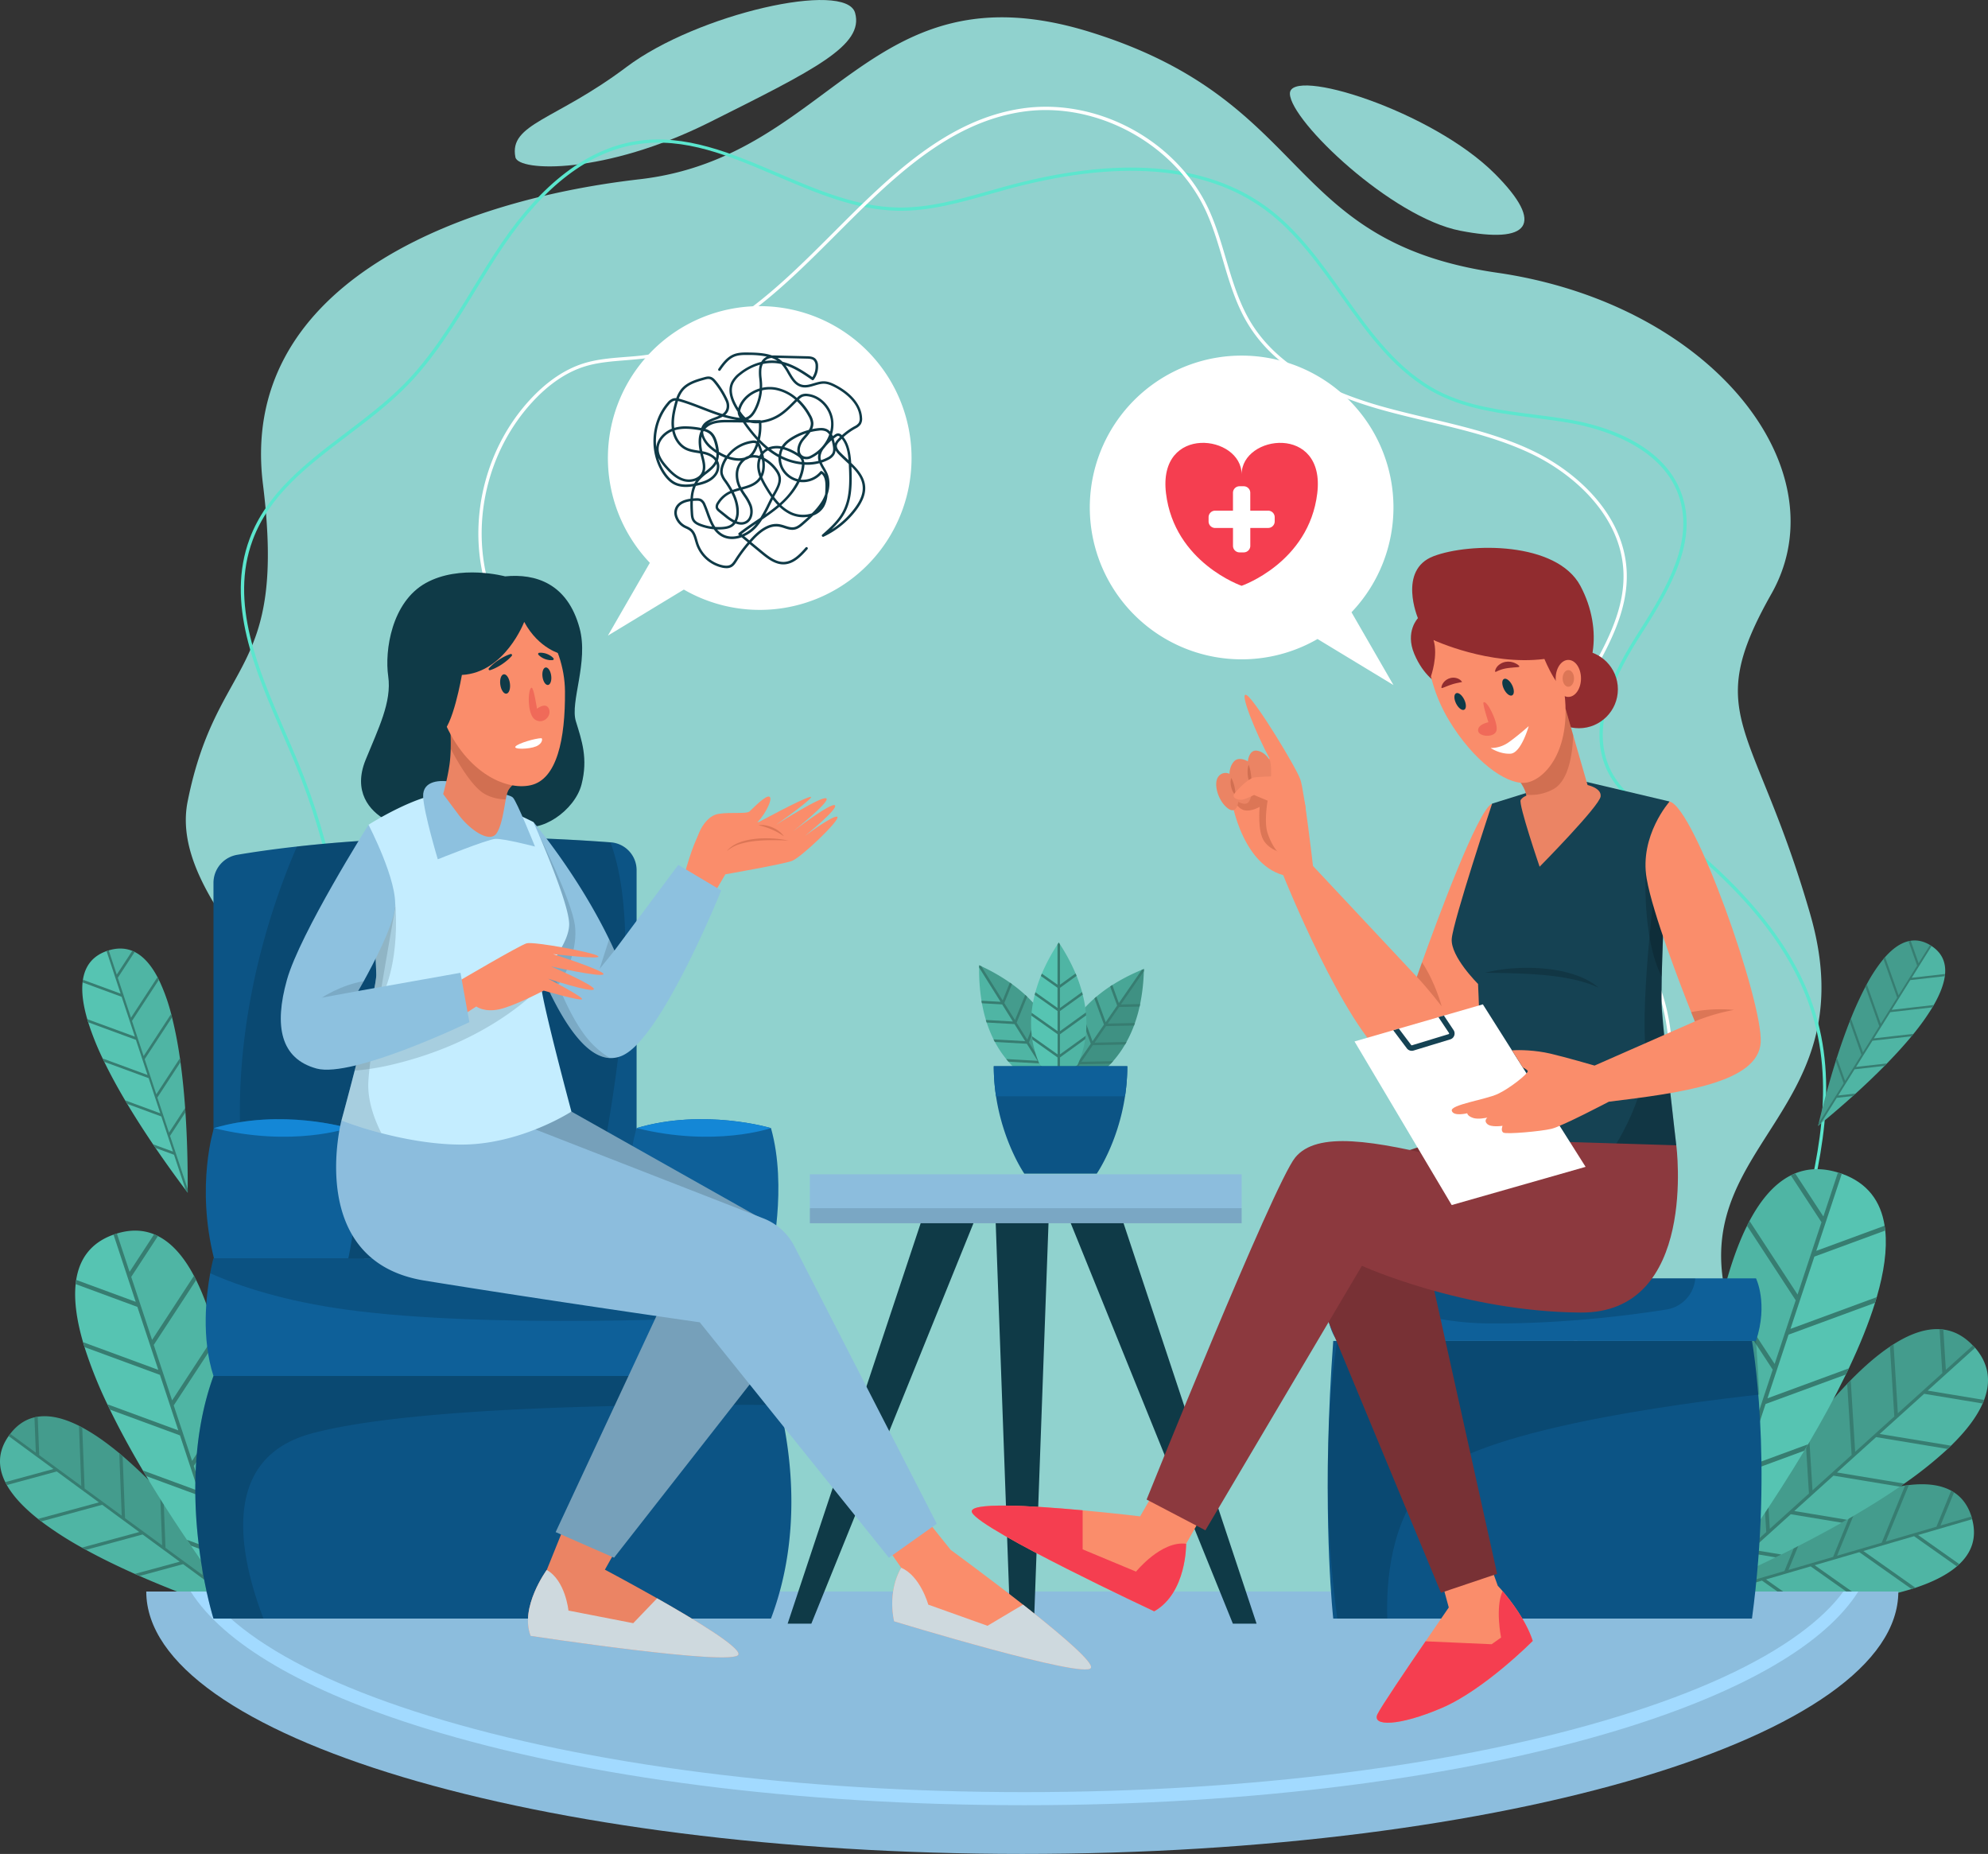 <svg xmlns="http://www.w3.org/2000/svg" viewBox="0 0 1821.23 1698.05"><rect x="0" y="0" width="1821.23" height="1698.05" fill="#333333" stroke="none"/><defs><style>.cls-1{fill:#90d2ce;}.cls-2{fill:#5ce6ce;}.cls-3{fill:#fff;}.cls-4{fill:#4fb5a4;}.cls-5{fill:#449c8d;}.cls-6{fill:#377d71;}.cls-7{fill:#56c4b2;}.cls-8{fill:#8cbddd;}.cls-9{fill:#a2daff;}.cls-10{fill:#335361;opacity:0.2;}.cls-11{fill:#0f3a47;}.cls-12{fill:#48a696;}.cls-13{fill:#3f9183;}.cls-14{fill:#0c5485;}.cls-15{fill:#0e6099;}.cls-16{fill:#041d2e;opacity:0.21;}.cls-17{fill:#1487d6;}.cls-18{fill:#fa8d6b;}.cls-19,.cls-25{opacity:0.26;}.cls-20,.cls-25{fill:#87341b;}.cls-21{fill:#8dc1df;}.cls-22{fill:#eb8464;}.cls-23{fill:#76a0ba;}.cls-24{fill:#c4edff;}.cls-26{fill:#f06a59;}.cls-27{fill:#ced9de;}.cls-28{fill:#912c2f;}.cls-29{fill:#154253;}.cls-30{fill:#050e12;opacity:0.23;}.cls-31{fill:#f53e50;}.cls-32{fill:#783135;}.cls-33{fill:#8c393e;}</style></defs><g id="Layer_2" data-name="Layer 2"><g id="object"><path class="cls-1" d="M472.17,144c-6.09-30.79,36.7-33.64,101.69-82.57S774.94-18,783.35,11.77s-37,52-133.19,100.16S474.8,157.34,472.17,144Z"></path><path class="cls-1" d="M1580,1181.19c27.44,134.93-65.32,365.32-65.32,365.32l-1259.35-9.35S199.8,1402,263.75,1261a350.23,350.23,0,0,1,50.34-79.81C451.4,1016.41,145.2,867.76,171.89,734.12s91-113.24,69-290.62S408.59,184.56,586,164.18,795.31-34.23,999.52,29.61s175,191.65,372.08,220.19a428.86,428.86,0,0,1,58.33,12.6c161.23,46.87,250.54,179.61,192.86,281.54-64.29,113.63-15.36,116.65,35.61,293.54S1552.55,1046.25,1580,1181.19Z"></path><path class="cls-2" d="M1618.43,1302.13l-3,0c.56-51.52,14.33-103.22,27.64-153.22,19.5-73.24,37.92-142.42,19.33-212.44-21.05-79.32-86-138.14-146.76-185.22l-1.2-.94c-15.47-12-31.45-24.35-40.67-41.77-22.61-42.74,4.66-94.19,27.15-129.17,27.54-42.87,51.1-84.74,36.94-125.56-16.09-46.39-73.81-61.66-97.87-66.06-11.8-2.16-24-3.72-35.83-5.23-29.42-3.76-59.84-7.64-86.69-21.13-38.6-19.4-64.31-55.54-89.17-90.5-20.26-28.47-41.2-57.92-69.1-78.52-55.16-40.73-135.69-46.85-239.36-18.22q-6.39,1.77-12.77,3.59c-27.49,7.8-55.9,15.87-84.84,15.3-38.3-.75-75-16.45-110.41-31.64-43.44-18.62-84.47-36.2-128.75-29.16-43.53,6.92-84.33,38-121.27,92.31-9.35,13.75-18.2,28.26-26.76,42.29-18.54,30.42-37.72,61.87-63.2,87.58-16.05,16.2-35,30.55-53.22,44.42-36.92,28-71.78,54.52-87.11,95.77-21.35,57.46,4.83,118.06,30.15,176.67,3.83,8.86,7.79,18,11.46,26.91,31.13,75.49,46.41,155.62,44.18,231.72-.75,25.72-3.75,55.12-20.25,78.19-15.38,21.51-47.59,36.07-72.81,22.08l1.45-2.62c23.77,13.19,54.29-.74,68.93-21.21,16-22.41,18.95-51.26,19.69-76.53,2.22-75.68-13-155.38-44-230.49-3.66-8.86-7.61-18-11.43-26.86-25.56-59.15-52-120.32-30.22-178.91,15.63-42.06,52.47-70,88.11-97.1,18.19-13.82,37-28.1,52.9-44.15,25.23-25.46,44.32-56.76,62.78-87,8.57-14.07,17.44-28.62,26.83-42.43,37.42-55,78.9-86.52,123.28-93.58,45.14-7.17,88.49,11.4,130.4,29.36,35.19,15.08,71.58,30.67,109.29,31.4,28.46.56,56.68-7.44,84-15.18,4.27-1.21,8.53-2.42,12.79-3.6,104.61-28.89,186-22.6,241.93,18.7,28.29,20.89,49.38,50.53,69.77,79.2,24.65,34.65,50.14,70.49,88.08,89.55,26.39,13.26,56.55,17.11,85.72,20.84,11.86,1.51,24.11,3.08,36,5.25,23,4.21,43.85,11.73,60.3,21.73,20,12.16,33.42,27.74,39.86,46.3,14.6,42.09-9.29,84.64-37.26,128.16-22.07,34.35-48.89,84.8-27,126.15,8.91,16.84,24.64,29,39.85,40.81l1.21.93c61.15,47.39,126.53,106.64,147.82,186.82,18.79,70.79-.59,143.58-19.33,214C1632.71,1199.47,1619,1251,1618.43,1302.13Z"></path><path class="cls-3" d="M1403.14,1307.41l-1.58-2.54c25.45-15.87,35.61-47.9,39.66-72,1.61-9.59,2.69-19.47,3.73-29,2-18.61,4.13-37.85,10.26-55.91,7.12-21,19.48-39.76,31.43-57.94,8.24-12.52,16.76-25.47,23.48-39,28.78-58,24.42-130.46-11.13-184.59-9.28-14.14-20.83-27.58-32-40.58-23.29-27.12-47.38-55.16-51.73-90.71-4.79-39.14,15.77-74.84,35.65-109.36,18.72-32.51,38.08-66.12,36.31-102.57-2.48-50.87-45.3-89-84.56-107.68-29.73-14.16-62.49-21.92-94.18-29.43-14.79-3.5-30.08-7.12-44.91-11.35-59.23-16.91-98.54-42.34-120.16-77.75-11.13-18.21-17.27-39-23.2-59.13-4.46-15.13-9.08-30.78-15.78-45.19-28.58-61.45-100.69-100.28-167.72-90.32C868.25,112.5,816.28,164.48,766,214.76,715.16,265.62,662.58,318.21,592.68,328c-6.64.93-13.45,1.46-20,2-12.38,1-25.19,1.95-37.13,5.7-16.8,5.27-33,16.3-48.1,32.79-37.89,41.29-54.16,101-42.47,155.8,3.12,14.62,8.17,29.68,13,44.24,12.13,36.22,24.68,73.67,8.83,107.89l-.6,1.3-1.33-.55c-8.7-3.57-18.8,1.79-30,15.92-35.14,44.2-69,91.73-64.16,144.06,2.32,24.86,13.32,48,25.36,71.54a2014.08,2014.08,0,0,0,117.57,200.15l-2.49,1.67A2020.41,2020.41,0,0,1,393.39,910.06c-12.18-23.79-23.31-47.24-25.68-72.63-5-53.44,29.27-101.53,64.8-146.2,11.62-14.62,22.43-20.44,32.16-17.32,14.47-32.82,2.28-69.21-9.52-104.43-4.9-14.64-10-29.78-13.12-44.56-11.9-55.74,4.65-116.46,43.18-158.46,15.48-16.87,32.11-28.18,49.42-33.62C546.89,329,559.87,328,572.42,327c6.54-.5,13.29-1,19.85-1.95,68.9-9.67,121.12-61.91,171.62-112.42s102.94-103,172.38-113.27c33.19-4.93,68.77,1.67,100.2,18.6s56.53,43,70.68,73.42c6.79,14.61,11.44,30.36,15.93,45.6,5.88,19.93,12,40.54,22.88,58.42,21.22,34.74,60,59.73,118.43,76.43,14.77,4.21,30,7.82,44.78,11.32,31.84,7.54,64.76,15.34,94.78,29.64,40,19.07,83.72,58.05,86.26,110.23,1.81,37.33-17.77,71.33-36.71,104.22-19.63,34.09-39.94,69.34-35.27,107.49,4.24,34.66,27,61.12,51,89.13,11.23,13.07,22.84,26.58,32.24,40.89,36.11,55,40.55,128.62,11.3,187.56-6.8,13.7-15.37,26.73-23.65,39.33-11.85,18-24.11,36.65-31.1,57.25-6,17.75-8.11,36.83-10.12,55.28-1,9.6-2.13,19.53-3.76,29.21C1438.22,1268.79,1424,1294.38,1403.14,1307.41Z"></path><path class="cls-4" d="M1806.4,1390.23l-281.69,82.22,4,.17c18.36.74,38.51,1.18,59.31,1.08l5.18,0c18.18-.16,36.78-.75,55.07-1.93q2.4-.15,4.77-.33c17.27-1.21,34.2-3,50.15-5.4l4.28-.67a320.11,320.11,0,0,0,43.72-9.94c1.22-.38,2.41-.76,3.59-1.16,15.58-5.18,28.6-11.62,37.9-19.58.79-.68,1.56-1.37,2.29-2.07,11.43-10.83,16.22-24.34,11.74-41.11C1806.64,1391.06,1806.52,1390.65,1806.4,1390.23Z"></path><path class="cls-5" d="M1705,1371.27c-1.27.45-2.54.92-3.83,1.4a465.2,465.2,0,0,0-43.88,19.25c-1.36.67-2.73,1.35-4.09,2-15.44,7.79-31.09,16.44-46.45,25.49l-4.29,2.54c-26.65,15.87-52.31,32.78-74.39,48.15l-3.32,2.31,281.69-82.22c-.12-.42-.25-.83-.38-1.24-3.18-10.06-8.62-17.27-15.87-22-.84-.56-1.71-1.08-2.62-1.57-10.15-5.58-23.41-7-38.76-5.19-1.14.13-2.28.28-3.44.45C1733,1362.41,1719.35,1366.12,1705,1371.27Z"></path><path class="cls-6" d="M1679.34,1426l-40.9,11.94,18.81-46c-1.36.67-2.73,1.35-4.09,2l-18.42,45-40.9,11.94,12.87-31.48-4.29,2.54-12.28,30L1528,1470.14l-3.32,2.31,4,.17,40.88-11.93,18.43,13,5.18,0-19.92-14.05,40.9-11.94,34.09,24.06q2.4-.15,4.77-.33l-35.16-24.81,40.9-11.94,44.41,31.35,4.28-.67-45-31.76,40.9-11.93,47.82,33.75c1.22-.38,2.41-.76,3.59-1.16l-47.71-33.67,46.44-13.56,39.17,27.65c.79-.68,1.56-1.37,2.29-2.07l-37.77-26.66,49.51-14.45c-.11-.41-.23-.82-.35-1.24s-.25-.83-.38-1.24l-28.26,8.25,12.39-30.29c-.84-.56-1.71-1.08-2.62-1.57l-13.46,32.94-46.44,13.56,21.14-51.69c-1.14.13-2.28.28-3.44.45l-21.4,52.32-40.9,11.93,21.93-53.62c-1.27.45-2.54.92-3.83,1.4Z"></path><path class="cls-4" d="M1768.84,866l-103.28,165.21,2.07-1.71c9.43-7.74,19.61-16.42,29.87-25.67l2.56-2.3c8.93-8.11,17.89-16.63,26.44-25.29l2.22-2.27c8-8.23,15.63-16.58,22.46-24.83.62-.74,1.22-1.48,1.83-2.23a212.91,212.91,0,0,0,17.28-24.24c.43-.72.85-1.44,1.27-2.16,5.43-9.45,9-18.39,10.13-26.45.09-.68.17-1.36.22-2,.87-10.41-2.72-19.23-12.35-25.55C1769.33,866.35,1769.09,866.19,1768.84,866Z"></path><path class="cls-5" d="M1710.19,901.46c-.43.79-.85,1.58-1.28,2.39a311.07,311.07,0,0,0-13.25,28.92c-.37.94-.75,1.88-1.12,2.83-4.21,10.68-8.14,21.88-11.76,33.15-.34,1-.67,2.1-1,3.16-6.2,19.64-11.45,39.35-15.6,56.72-.21.88-.42,1.75-.62,2.62L1768.84,866l-.73-.44c-6-3.59-11.9-4.76-17.61-3.92-.66.1-1.33.22-2,.38-7.5,1.72-14.68,6.89-21.51,14.56q-.75.84-1.5,1.74A140,140,0,0,0,1710.19,901.46Z"></path><path class="cls-6" d="M1721.66,939.9l-15,24-11-31.11c-.37.94-.75,1.88-1.12,2.83l10.76,30.45-15,24-7.53-21.29c-.34,1-.67,2.1-1,3.16L1689,992.2l-22.77,36.43c-.21.88-.42,1.75-.62,2.62l2.07-1.71,15-24,14.88-1.7,2.56-2.3L1684,1003.4l15-24,27.53-3.14,2.22-2.27-28.39,3.24,15-24,35.86-4.08c.62-.74,1.22-1.48,1.83-2.23l-36.33,4.14,15-24,38.62-4.4c.43-.72.85-1.44,1.27-2.16L1733,924.94l17-27.24,31.63-3.6c.09-.68.17-1.36.22-2l-30.5,3.48,18.15-29c-.23-.16-.47-.32-.72-.47l-.73-.44-10.36,16.57-7.25-20.49c-.66.1-1.33.22-2,.38l7.88,22.28-17,27.23-12.36-35q-.75.84-1.5,1.74L1738,913.74l-15,24-12.82-36.27c-.43.79-.85,1.58-1.28,2.39Z"></path><path class="cls-4" d="M1808.41,1233.39l-247,223,4.21-1.82c19.11-8.31,39.9-17.81,61.09-28.19,1.76-.85,3.52-1.72,5.27-2.59,18.48-9.14,37.19-18.93,55.29-29.17,1.57-.89,3.15-1.78,4.71-2.68,17-9.77,33.45-19.92,48.54-30.28l4-2.8a363,363,0,0,0,39.74-31.74q1.59-1.49,3.1-3c13.35-13,23.46-26,29-38.72q.7-1.62,1.32-3.24c6.31-16.7,4.54-32.87-8.32-47.77C1809.07,1234.12,1808.74,1233.76,1808.41,1233.39Z"></path><path class="cls-5" d="M1695.47,1264.12c-1.07,1.09-2.15,2.2-3.22,3.32a528.93,528.93,0,0,0-35.31,41.32q-1.59,2-3.17,4.11c-11.92,15.57-23.62,32.14-34.84,49q-1.58,2.36-3.13,4.72c-19.38,29.36-37.22,59.29-52.18,85.89l-2.25,4,247-223-1-1.08c-8.23-8.7-17.33-13.38-27.09-14.67-1.14-.15-2.29-.26-3.45-.31-13.13-.68-27.35,4.44-42.15,13.84-1.1.7-2.19,1.41-3.3,2.16C1719.69,1241.24,1707.62,1251.75,1695.47,1264.12Z"></path><path class="cls-6" d="M1696.31,1332.63,1660.44,1365l-3.5-56.26q-1.59,2-3.17,4.11l3.43,55.07-35.87,32.39-2.4-38.5q-1.58,2.36-3.13,4.72l2.29,36.71-54.47,49.18-2.25,4,4.21-1.82,35.85-32.37,25.24,4.18c1.76-.85,3.52-1.72,5.27-2.59l-27.27-4.52,35.87-32.38,46.69,7.73c1.57-.89,3.15-1.78,4.71-2.68l-48.16-8,35.87-32.39,60.83,10.09,4-2.8-61.62-10.21,35.87-32.39,65.49,10.86q1.59-1.49,3.1-3L1722,1313.39l40.74-36.78,53.65,8.89q.7-1.62,1.32-3.24l-51.74-8.57,43.42-39.2c-.31-.37-.64-.73-1-1.1l-1-1.08-24.79,22.38-2.3-37c-1.14-.15-2.29-.26-3.45-.31l2.51,40.29-40.73,36.77-3.93-63.22c-1.1.7-2.19,1.41-3.3,2.16l4,64-35.87,32.38-4.08-65.58c-1.07,1.09-2.15,2.2-3.22,3.32Z"></path><path class="cls-7" d="M1685.57,1074.45,1552.64,1476q1.75-2.31,3.51-4.66c15.89-21.18,32.91-44.73,49.81-69.5l4.2-6.17c14.68-21.71,29.2-44.28,42.77-66.94,1.18-2,2.36-4,3.52-5.93,12.69-21.48,24.46-43,34.62-63.93q1.37-2.82,2.7-5.63c9.9-20.88,18.13-41.1,24-60,.54-1.75,1.06-3.48,1.56-5.21,6.6-22.72,9.61-43.44,7.77-61-.15-1.49-.34-3-.58-4.41-3.5-22.42-15.61-39.17-39.18-47.56Z"></path><path class="cls-4" d="M1580.07,1179.32q-.75,2.81-1.48,5.69a673.83,673.83,0,0,0-13.07,67.82q-.46,3.26-.92,6.53c-3.39,24.7-5.92,50.34-7.75,76-.18,2.4-.34,4.79-.5,7.19-3,44.61-3.91,88.88-3.74,127.67,0,2,0,3.9,0,5.83l132.93-401.57c-.59-.2-1.18-.38-1.77-.56-14.56-4.46-27.55-3.91-39.15.79-1.35.55-2.69,1.15-4,1.82-14.93,7.49-27.43,22.08-37.88,41.76q-1.15,2.19-2.28,4.45C1592.47,1138.83,1585.73,1158,1580.07,1179.32Z"></path><path class="cls-6" d="M1624,1254.49l-19.3,58.31-39.19-60q-.46,3.26-.92,6.53l38.37,58.71-19.3,58.3-26.82-41c-.18,2.4-.34,4.79-.5,7.19l25.58,39.12-29.32,88.55c0,2,0,3.9,0,5.83q1.75-2.31,3.51-4.66l19.29-58.27,30.52-11.23,4.2-6.17-33,12.13,19.3-58.3,56.45-20.77c1.18-2,2.36-4,3.52-5.93l-58.22,21.43,19.3-58.31,73.54-27q1.37-2.82,2.7-5.63l-74.5,27.41,19.3-58.3,79.19-29.13c.54-1.75,1.06-3.48,1.56-5.21l-79,29.07,21.92-66.21,64.86-23.86c-.15-1.49-.34-3-.58-4.41l-62.54,23,23.36-70.57-1.76-.61c-.59-.2-1.18-.38-1.77-.56l-13.34,40.28-25.81-39.49c-1.35.55-2.69,1.15-4,1.82l28.08,42.94-21.92,66.21-44-67.39q-1.15,2.19-2.28,4.45l44.58,68.2-19.3,58.31-45.69-69.9q-.75,2.81-1.48,5.69Z"></path><path class="cls-4" d="M8.6,1314.28,242.47,1486l-3.81-1.21c-17.3-5.53-36.17-11.94-55.46-19.08-1.6-.58-3.2-1.18-4.8-1.78-16.83-6.3-33.92-13.15-50.51-20.43-1.45-.63-2.9-1.27-4.33-1.92-15.63-7-30.76-14.33-44.75-22l-3.75-2.07a315.52,315.52,0,0,1-37.26-24c-1-.76-2-1.52-2.94-2.29-12.72-10.09-22.64-20.48-28.58-31-.51-.9-1-1.79-1.43-2.7-6.95-13.93-6.84-28.1,3-42.16C8.1,1315,8.34,1314.63,8.6,1314.28Z"></path><path class="cls-5" d="M109.26,1331c1,.85,2,1.71,3.08,2.59a465.13,465.13,0,0,1,34.26,32.73l3.1,3.29c11.71,12.46,23.32,25.79,34.53,39.4l3.13,3.81c19.39,23.76,37.5,48.15,52.81,69.91l2.3,3.27L8.6,1314.28l.77-1c6.37-8.27,13.85-13.13,22.2-15.11,1-.23,2-.42,3-.57,11.32-1.74,24.11,1.44,37.77,8.3,1,.51,2,1,3,1.58C86.23,1313.29,97.63,1321.34,109.26,1331Z"></path><path class="cls-6" d="M114.55,1390.49l34,24.93-1.91-49.1,3.1,3.29,1.88,48.07,33.95,24.93-1.3-33.6,3.13,3.81,1.24,32,51.57,37.87,2.3,3.27-3.81-1.21-33.93-24.92-21.53,5.84c-1.6-.58-3.2-1.18-4.8-1.78l23.26-6.31-34-24.94-39.81,10.82c-1.45-.63-2.9-1.27-4.33-1.92l41.07-11.15-34-24.93-51.86,14.09-3.75-2.07,52.54-14.28-33.95-24.93L37.8,1393.49c-1-.76-2-1.52-2.94-2.29l55.72-15.14L52,1347.75,6.28,1360.18c-.51-.9-1-1.79-1.43-2.7l44.11-12-41.1-30.18c.24-.34.48-.69.74-1l.77-1,23.46,17.23-1.26-32.34c1-.23,2-.42,3-.57l1.36,35.16,38.55,28.31-2.14-55.17c1,.51,2,1,3,1.58l2.17,55.84,34,24.94L109.26,1331c1,.85,2,1.71,3.08,2.59Z"></path><path class="cls-7" d="M105.49,1130.31l115.88,350.06c-1-1.35-2-2.7-3.06-4.07-13.85-18.46-28.68-39-43.42-60.58l-3.66-5.38c-12.79-18.93-25.45-38.6-37.28-58.36-1-1.72-2.06-3.44-3.07-5.16-11.07-18.73-21.32-37.49-30.18-55.73-.8-1.64-1.58-3.28-2.36-4.91a401.64,401.64,0,0,1-20.91-52.32c-.47-1.52-.92-3-1.36-4.54-5.75-19.81-8.37-37.87-6.77-53.18.13-1.3.3-2.58.5-3.84,3.06-19.55,13.61-34.14,34.16-41.46C104.46,1130.66,105,1130.48,105.49,1130.31Z"></path><path class="cls-4" d="M197.46,1221.72c.44,1.64.86,3.29,1.29,5a590.75,590.75,0,0,1,11.39,59.13q.41,2.84.8,5.69c3,21.53,5.16,43.88,6.76,66.23q.23,3.12.44,6.26c2.59,38.88,3.4,77.48,3.25,111.29,0,1.71,0,3.4,0,5.09L105.49,1130.31c.52-.17,1-.34,1.55-.49,12.69-3.89,24-3.41,34.12.69,1.18.48,2.35,1,3.5,1.59,13,6.53,23.91,19.24,33,36.4.67,1.27,1.34,2.56,2,3.88C186.65,1186.43,192.53,1203.16,197.46,1221.72Z"></path><path class="cls-6" d="M159.15,1287.25,176,1338.08l34.16-52.27q.41,2.84.8,5.69l-33.44,51.17,16.82,50.83,23.38-35.77q.23,3.12.44,6.26l-22.3,34.1,25.55,77.19c0,1.71,0,3.4,0,5.09-1-1.35-2-2.7-3.06-4.07l-16.81-50.79-26.61-9.79-3.66-5.38L200,1420.91l-16.83-50.82L134,1352c-1-1.72-2.06-3.44-3.07-5.16l50.75,18.67-16.82-50.82-64.11-23.58c-.8-1.64-1.58-3.28-2.36-4.91l64.95,23.9-16.83-50.83-69-25.39c-.47-1.52-.92-3-1.36-4.54l68.87,25.34L125.84,1197,69.3,1176.14c.13-1.3.3-2.58.5-3.84l54.52,20.06L104,1130.84c.5-.18,1-.36,1.53-.53s1-.34,1.55-.49l11.62,35.12,22.5-34.43c1.18.48,2.35,1,3.5,1.59l-24.48,37.43,19.11,57.71,38.39-58.74c.67,1.27,1.34,2.56,2,3.88l-38.86,59.45,16.82,50.83,39.83-60.94c.44,1.64.86,3.29,1.29,5Z"></path><path class="cls-7" d="M98.57,870.79l73.36,221.62c-.64-.85-1.29-1.7-1.93-2.57-8.78-11.69-18.17-24.68-27.49-38.36-.78-1.13-1.55-2.26-2.32-3.4-8.1-12-16.12-24.44-23.61-36.95-.65-1.09-1.3-2.18-1.94-3.27-7-11.85-13.5-23.73-19.11-35.28-.5-1-1-2.07-1.49-3.11A255.33,255.33,0,0,1,80.8,936.35c-.3-1-.58-1.92-.86-2.88-3.64-12.54-5.3-24-4.29-33.66.09-.83.19-1.64.32-2.44,1.94-12.37,8.62-21.61,21.63-26.25Z"></path><path class="cls-4" d="M156.8,928.66l.81,3.14a372.08,372.08,0,0,1,7.21,37.44c.17,1.19.35,2.4.51,3.6,1.87,13.63,3.27,27.78,4.28,41.93q.15,2,.27,4c1.65,24.62,2.16,49.06,2.07,70.47,0,1.08,0,2.15,0,3.21L98.57,870.79c.33-.11.65-.22,1-.31,8-2.46,15.2-2.16,21.6.43.75.31,1.49.64,2.21,1,8.24,4.13,15.14,12.19,20.91,23.05.43.8.85,1.62,1.26,2.45A168.58,168.58,0,0,1,156.8,928.66Z"></path><path class="cls-6" d="M132.54,970.15l10.65,32.18,21.63-33.09c.17,1.19.35,2.4.51,3.6l-21.17,32.4,10.65,32.18,14.8-22.65q.15,2,.27,4l-14.11,21.59L172,1089.2c0,1.08,0,2.15,0,3.21-.64-.85-1.29-1.7-1.93-2.57l-10.65-32.16-16.84-6.2c-.78-1.13-1.55-2.26-2.32-3.4l18.2,6.69-10.65-32.17-31.16-11.47c-.65-1.09-1.3-2.18-1.94-3.27l32.13,11.83-10.65-32.18L95.53,972.58c-.5-1-1-2.07-1.49-3.11l41.12,15.13-10.65-32.18L80.8,936.35c-.3-1-.58-1.92-.86-2.88l43.61,16L111.45,913l-35.8-13.17c.09-.83.19-1.64.32-2.44l34.52,12.7-12.89-39,1-.33c.33-.11.65-.22,1-.31l7.36,22.23,14.24-21.8c.75.31,1.49.64,2.21,1l-15.49,23.7L120,932.16,144.27,895c.43.8.85,1.62,1.26,2.45l-24.6,37.64,10.65,32.18,25.22-38.58.81,3.14Z"></path><path class="cls-8" d="M1739.09,1457.7c0,132.74-359.31,240.35-802.55,240.35S134,1590.44,134,1457.7Z"></path><path class="cls-9" d="M1688.77,1457.7q-14.44,19.71-40.46,38.72c-38.48,28.12-93.73,53.43-164.22,75.22-145.64,45-339.39,69.8-545.53,69.8s-399.9-24.79-545.54-69.8c-70.49-21.79-125.74-47.1-164.22-75.22q-26-19-40.47-38.72H174.69c30.14,47.65,104,91.07,215.27,125.46,146.61,45.3,341.44,70.26,548.6,70.26s402-25,548.59-70.26c111.25-34.39,185.12-77.81,215.26-125.46Z"></path><rect class="cls-8" x="741.94" y="1075.54" width="395.54" height="44.85"></rect><rect class="cls-10" x="741.94" y="1106.63" width="395.54" height="13.76"></rect><polygon class="cls-11" points="936.37 1120.39 912.18 1120.39 925.5 1487.13 936.37 1487.13 947.23 1487.13 960.55 1120.39 936.37 1120.39"></polygon><polygon class="cls-11" points="867.62 1120.39 843.43 1120.39 721.57 1487.13 732.43 1487.13 743.29 1487.13 891.8 1120.39 867.62 1120.39"></polygon><polygon class="cls-11" points="1005.11 1120.39 1029.3 1120.39 1151.16 1487.13 1140.3 1487.13 1129.44 1487.13 980.93 1120.39 1005.11 1120.39"></polygon><path class="cls-12" d="M1048,887.53l-78,113.07s-.13-.55-.31-1.57a81.77,81.77,0,0,1-.34-23.94c.18-1.52.42-3.1.7-4.71A91.18,91.18,0,0,1,977.5,947q.66-1.39,1.41-2.82a96.5,96.5,0,0,1,10.28-15.75c.54-.69,1.11-1.38,1.68-2.06a111.52,111.52,0,0,1,11.7-11.9c.61-.54,1.23-1.07,1.85-1.6a135.12,135.12,0,0,1,12.61-9.4c.65-.43,1.31-.86,2-1.28a174.46,174.46,0,0,1,27-13.9C1046.65,888.06,1047.3,887.79,1048,887.53Z"></path><path class="cls-13" d="M1019.72,971.92c-.71.8-1.42,1.57-2.14,2.33a90.72,90.72,0,0,1-19.06,15.36c-1.42.86-2.82,1.65-4.19,2.39a83.16,83.16,0,0,1-22.82,8.34c-1,.19-1.58.26-1.58.26l78-113.07c0,.71,0,1.41-.06,2.1a175.21,175.21,0,0,1-3.38,30c-.16.77-.32,1.54-.49,2.3a132.81,132.81,0,0,1-4.27,15c-.27.78-.54,1.54-.83,2.31a110.47,110.47,0,0,1-6.91,15.1c-.43.79-.87,1.56-1.32,2.32A97.06,97.06,0,0,1,1019.72,971.92Z"></path><path class="cls-6" d="M990.7,972.53l29-.61c-.71.8-1.42,1.57-2.14,2.33l-28.49.6L978.62,990l19.9-.42c-1.42.86-2.82,1.65-4.19,2.39l-17.32.36-5.5,8c-1,.19-1.58.26-1.58.26s-.13-.55-.31-1.57l5.5-8-5.84-16c.18-1.52.42-3.1.7-4.71l6.73,18.37,10.49-15.19L977.5,947q.66-1.39,1.41-2.82l9.88,27,10.49-15.2-10.09-27.58c.54-.69,1.11-1.38,1.68-2.06l10,27.33,10.49-15.2-8.79-24c.61-.54,1.23-1.07,1.85-1.6l8.53,23.32L1023.44,921,1017,903.51c.65-.43,1.31-.86,2-1.28l6,16.5,21-30.4c.63-.27,1.28-.54,1.94-.8,0,.71,0,1.41-.06,2.1l-21,30.38,17.58-.37c-.16.77-.32,1.54-.49,2.3l-18.7.39-10.47,15.18,24.9-.52c-.27.78-.54,1.54-.83,2.31l-25.68.54L1002.78,955l29.24-.62c-.43.79-.87,1.56-1.32,2.32l-29.53.63Z"></path><path class="cls-4" d="M897.07,884.14l72.86,116.46s-.55-.1-1.56-.33a82.6,82.6,0,0,1-22.11-9.19q-2-1.16-4-2.51a91.14,91.14,0,0,1-18.44-16.15c-.69-.78-1.36-1.58-2-2.42a95.86,95.86,0,0,1-10.39-15.68c-.42-.77-.82-1.57-1.22-2.36a110.92,110.92,0,0,1-6.29-15.46c-.25-.77-.49-1.55-.73-2.34a132.7,132.7,0,0,1-3.63-15.3c-.14-.76-.27-1.53-.39-2.32A175.2,175.2,0,0,1,897,886.23C897,885.54,897.05,884.84,897.07,884.14Z"></path><path class="cls-5" d="M963.34,943.52c.46,1,.89,1.93,1.3,2.89A91,91,0,0,1,971.18,970c.23,1.64.4,3.24.53,4.79a83,83,0,0,1-1.39,24.26c-.23,1-.39,1.55-.39,1.55L897.07,884.14,899,885a174.74,174.74,0,0,1,26.2,15c.65.45,1.29.91,1.92,1.36a135.32,135.32,0,0,1,12.13,9.89c.61.56,1.2,1.11,1.78,1.67a111.42,111.42,0,0,1,11.13,12.34c.55.71,1.09,1.42,1.6,2.13A96.32,96.32,0,0,1,963.34,943.52Z"></path><path class="cls-6" d="M952.39,970.4l11-26.88c.46,1,.89,1.93,1.3,2.89L953.89,972.8l9.79,15.64,7.5-18.44c.23,1.64.4,3.24.53,4.79l-6.53,16,5.14,8.22c-.23,1-.39,1.55-.39,1.55s-.55-.1-1.56-.33l-5.13-8.21-17-1q-2-1.16-4-2.51l19.54,1.11L952,974l-28.19-1.6c-.69-.78-1.36-1.58-2-2.42l28.73,1.65L940.67,956l-29.32-1.67c-.42-.77-.82-1.57-1.22-2.36l29.06,1.65L929.39,938l-25.55-1.46c-.25-.77-.49-1.55-.73-2.34l24.79,1.42-9.79-15.65-18.63-1.07c-.14-.76-.27-1.53-.39-2.32l17.53,1L897,886.23c0-.69,0-1.39,0-2.09L899,885l19.57,31.29L925.18,900c.65.45,1.29.91,1.92,1.36l-7.05,17.32,9.78,15.64,9.4-23.07c.61.56,1.2,1.11,1.78,1.67l-9.68,23.8,9.78,15.63,11-27.09c.55.71,1.09,1.42,1.6,2.13l-11.13,27.36Z"></path><path class="cls-7" d="M969.93,863.22V1000.6s-.42-.38-1.14-1.11A82,82,0,0,1,954.91,980c-.71-1.36-1.42-2.79-2.1-4.28a91.45,91.45,0,0,1-7.07-23.48c-.17-1-.31-2.06-.44-3.12a95.78,95.78,0,0,1-.48-18.8c0-.88.13-1.77.21-2.66a112.35,112.35,0,0,1,2.87-16.44c.2-.78.4-1.57.62-2.37a132.67,132.67,0,0,1,5-14.89c.29-.72.59-1.45.91-2.17A174,174,0,0,1,968.79,865C969.16,864.4,969.54,863.81,969.93,863.22Z"></path><path class="cls-4" d="M994.62,948.72c-.13,1.06-.28,2.1-.44,3.13a91,91,0,0,1-7,23.47q-1,2.26-2.09,4.34a82.82,82.82,0,0,1-14,19.83c-.73.73-1.15,1.11-1.15,1.11V863.22l1.15,1.76a175.05,175.05,0,0,1,14.26,26.62c.31.73.61,1.45.9,2.17a133.76,133.76,0,0,1,5,14.81c.22.8.43,1.58.63,2.37a112.16,112.16,0,0,1,2.89,16.36c.09.89.16,1.78.22,2.66A96.33,96.33,0,0,1,994.62,948.72Z"></path><path class="cls-6" d="M971.08,965.7l23.54-17c-.13,1.06-.28,2.1-.44,3.13l-23.1,16.68V987l16.14-11.65q-1,2.26-2.09,4.34l-14,10.14v9.69c-.73.73-1.15,1.11-1.15,1.11s-.42-.38-1.14-1.11V989.8L954.91,980c-.71-1.36-1.42-2.79-2.1-4.28l16,11.3V968.53l-23-16.31c-.17-1-.31-2.06-.44-3.12l23.49,16.63V947.26l-24-17c0-.88.13-1.77.21-2.66l23.76,16.82V926L947.9,911.2c.2-.78.4-1.57.62-2.37l20.27,14.36V904.72l-15.24-10.78c.29-.72.59-1.45.91-2.17l14.33,10.15V865c.37-.58.75-1.17,1.14-1.76l1.15,1.76v36.91l14.26-10.29c.31.73.61,1.45.9,2.17l-15.16,11v18.44l20.2-14.58c.22.8.43,1.58.63,2.37l-20.83,15v18.44l23.72-17.12c.09.89.16,1.78.22,2.66l-23.94,17.29Z"></path><path class="cls-14" d="M1032.73,976.58a182.79,182.79,0,0,1-2.09,27.53c-6.48,42.93-25.89,70.86-25.89,70.86H938.38S919,1047,912.48,1004.11a184.14,184.14,0,0,1-2.08-27.53Z"></path><path class="cls-15" d="M1032.73,976.58a182.79,182.79,0,0,1-2.09,27.53H912.48a184.14,184.14,0,0,1-2.08-27.53Z"></path><path class="cls-14" d="M195.57,808.63v317.8a26.07,26.07,0,0,0,26.07,26.07h335.5a26.07,26.07,0,0,0,26.06-26.07V797a25.56,25.56,0,0,0-23.54-25.49l-.46,0a1658.16,1658.16,0,0,0-180.89-3.73c-42.27,1.45-77.95,4.4-106.26,7.57-23.5,2.62-41.92,5.4-54.78,7.59A26.06,26.06,0,0,0,195.57,808.63Z"></path><path class="cls-16" d="M238.79,1152.5H531.66c15.7-63.3,65-281.06,27.54-381a1658.16,1658.16,0,0,0-180.89-3.73c-42.27,1.45-77.95,4.4-106.26,7.57C245.39,836.43,190.86,991.59,238.79,1152.5Z"></path><path class="cls-15" d="M195.57,1260.3H706.3s15.2-50.44,2.25-100.1q-1-3.87-2.25-7.7H195.57s-1.43,5.16-3,13.72C188.85,1186.39,184.3,1225.42,195.57,1260.3Z"></path><path class="cls-16" d="M192.56,1166.22c28.13,12.49,68.44,25.48,123.81,33.17,132,18.36,348.64,7,348.64,7l43.54-46.2q-1-3.87-2.25-7.7H195.57S194.14,1157.66,192.56,1166.22Z"></path><path class="cls-14" d="M195.57,1482.49H706.3c29.54-78.09,17.58-156.09,7.85-195.61a257,257,0,0,0-7.85-26.58H195.57C158.11,1363.53,195.57,1482.49,195.57,1482.49Z"></path><path class="cls-16" d="M195.57,1482.49h45.78c-23.16-60.79-39-146.83,43.68-169.42,91.56-25,306.82-27.18,429.12-26.19a257,257,0,0,0-7.85-26.58H195.57C158.11,1363.53,195.57,1482.49,195.57,1482.49Z"></path><path class="cls-15" d="M196,1152.5H319.11s15.3-65,0-119.26c0,0-61.16-18.36-123.09,0C196,1033.24,179.2,1085.22,196,1152.5Z"></path><path class="cls-17" d="M196,1033.24c71.81,17.83,123.09,0,123.09,0S258,1014.88,196,1033.24Z"></path><path class="cls-15" d="M706.3,1152.5s15.29-65,0-119.27c0,0-61.16-18.35-123.09,0,0,0-16.82,52,0,119.27Z"></path><path class="cls-17" d="M583.21,1033.24c71.81,17.83,123.09,0,123.09,0S645.13,1014.88,583.21,1033.24Z"></path><path class="cls-11" d="M462.73,527.9c27.79-2.75,57.14,6.35,68.24,47.44,8.4,31.09-8.87,67.49-3.42,85.23s11.31,34.13,5.2,57.92-37.83,45.82-57.44,37-41.87-22.94-62.6-19.12-42.82,23.62-58.79,14.91-30.58-26.71-19-55.26,24.13-53,20.73-76.61,3.14-68,34.41-85.39S462.73,527.9,462.73,527.9Z"></path><path class="cls-18" d="M626.79,801.57s7.64-28,13.76-38,54.79-10.7,54.79-10.7S732.81,732.5,741.73,730s-30.84,25.49-30.84,25.49,42.05-27,46.13-24.21-30.84,30.43-30.84,30.43,35.68-27.37,38.74-24.06-27.53,28-27.53,28S765.17,745,767.21,748.3s-33.38,37.21-41.79,40.27-60.91,12.23-60.91,12.23L651,823.74Z"></path><path class="cls-18" d="M639.22,766c2.52-7.83,8.12-16.67,15.94-19.73s28.37-.34,31.43-3,15.29-15.79,18.52-13.42-5.94,19.7-13.59,25.14-19.88,18.53-34,21.84S639.22,766,639.22,766Z"></path><g class="cls-19"><path class="cls-20" d="M678.15,771.33a53.11,53.11,0,0,1,7.2-2c2.45-.5,4.91-.84,7.38-1.11a97.06,97.06,0,0,1,14.86-.25,92.78,92.78,0,0,1,14.68,1.94c-4.92-.25-9.83-.39-14.72-.39s-9.78.19-14.62.68a76.57,76.57,0,0,0-14.29,2.64,33.08,33.08,0,0,0-12.78,6.76C668.93,775.64,673.48,773,678.15,771.33Z"></path><path class="cls-20" d="M706.89,759.71A61,61,0,0,0,701,757.5c-2-.64-4.08-1.2-6.21-1.72a21,21,0,0,1,6.57.22,28.26,28.26,0,0,1,6.35,1.88c1,.42,2,1,3,1.46a27.19,27.19,0,0,1,2.76,1.86,20.93,20.93,0,0,1,4.61,4.69c-1.87-1.17-3.6-2.39-5.47-3.39A51.2,51.2,0,0,0,706.89,759.71Z"></path></g><path class="cls-21" d="M485.66,847.56c.95,14.52,2.93,27.48,6.56,36,3.17,7.43,7.23,16.77,12,26.54,13.45,27.42,32.71,58.16,54.57,59a25.68,25.68,0,0,0,14-3.65c35.69-20.39,87.93-149.86,87.93-149.86l-39.33-23.44L562.9,870.63q-2.39-5.24-4.88-10.37c-29.34-60.35-69.36-107.37-69.36-107.37s-.49,4.61-1.11,12.16C486.05,783.25,483.77,818.52,485.66,847.56Z"></path><path class="cls-10" d="M485.66,847.56c.95,14.52,2.93,27.48,6.56,36,3.17,7.43,7.23,16.77,12,26.54,15.49-14.18,25.16-42.65,22.49-62.53-3.1-23-32.83-82.69-32.83-82.69l-6.34.18C486.05,783.25,483.77,818.52,485.66,847.56Z"></path><path class="cls-10" d="M485.66,847.56c.95,14.52,2.93,27.48,6.56,36,12.08,28.28,36.93,84.41,66.58,85.54A81.12,81.12,0,0,1,542.43,956c-28.29-28.8-49.18-106.53-49.18-106.53Z"></path><path class="cls-10" d="M549.32,887.45l13.58-16.82q-2.39-5.24-4.88-10.37Z"></path><path class="cls-22" d="M486.11,1498.34s186.81,28.29,190.37,17.08c2.06-6.5-39.32-31.55-74.5-51.49l-4.39-2.48c-23.66-13.31-43.43-23.76-43.43-23.76l8.4-15-46.89-21.4-14.79,36.69S475.91,1472.09,486.11,1498.34Z"></path><polygon class="cls-23" points="523.49 1018.11 714.97 1126 714.97 1232.02 562.56 1426.73 509.04 1403.28 612 1182.58 451.45 1036.29 499.87 1010.8 523.49 1018.11"></polygon><path class="cls-18" d="M825.57,1435.9c-13.25,22.94-6.46,49.1-6.46,49.1s175.18,53.36,180.28,42.65c2.33-4.9-24.46-28-54.18-51.61-2.65-2.11-5.34-4.22-8-6.33-32.79-25.72-66.26-50.12-66.26-50.12l-22.43-28-38.74,21.67Z"></path><path class="cls-8" d="M312.8,1026.27s-33.64,128.78,75.95,146.62,252.31,38.23,252.31,38.23l173.3,215.61,43.84-31.09-130.35-254A53.77,53.77,0,0,0,699.52,1116l-230.23-89.77Z"></path><path class="cls-24" d="M312.81,1026.27a338.06,338.06,0,0,0,36.55,11.58c20.11,5.25,46.28,10.34,72.49,10.5,54.66.34,101.63-30.24,101.63-30.24S498,923.38,495.75,903.43a11.44,11.44,0,0,1,1.66-8.16c5.78-11.7,23.46-31.26,24-48.08.67-19.71-32.79-94.3-32.79-94.3s-50.8-26-78.1-26.34-72.95,28.89-72.95,28.89,1.58,28.07,3.25,58.95c.45,8.25.9,16.69,1.33,24.86,1.31,24.74,2.42,46.92,2.56,53.15.11,4.83-2.77,18.94-6.83,36.29-.18.79-.37,1.58-.56,2.39-3.67,15.58-8.22,33.48-12.39,49.52C318.44,1005.71,312.81,1026.27,312.81,1026.27Z"></path><path class="cls-10" d="M325,980.6a232.35,232.35,0,0,0,37.28-6.24c77.47-19,120.41-57.48,133.5-70.93a11.44,11.44,0,0,1,1.66-8.16l-7.48-9.35-152,42.77c-.18.79-.37,1.58-.56,2.39C333.69,946.66,329.14,964.56,325,980.6Z"></path><path class="cls-10" d="M349.36,1037.85c-5.25-10.32-12.06-27-12-43.86.09-27.53,24.89-163.12,24.89-163.12l-20.06,8.38c1.31,24.74,2.42,46.92,2.56,53.15.11,5.05-3,20.25-7.39,38.68-9.43,40-24.55,95.19-24.55,95.19A338.06,338.06,0,0,0,349.36,1037.85Z"></path><path class="cls-10" d="M337.36,931.08c32.24-33.91,24.66-104,24.66-104l-21.16-12.66c1.8,33.23,3.71,69.73,3.89,78C344.86,897.45,341.71,912.65,337.36,931.08Z"></path><path class="cls-21" d="M447.27,724.72s19,2.38,22.6,5.78,20.22,44.86,20.22,44.86-28.89-7.48-36.36-7-52.67,18.69-52.67,18.69-12.91-43-13.42-57.6,15.8-15.46,27.18-13.08S447.27,724.72,447.27,724.72Z"></path><path class="cls-22" d="M406,727.27s4.76,6.46,14.44,19.37S448.63,773,455.09,763c4.68-7.27,6.51-21.48,8.25-30.84a33,33,0,0,1,2.11-7.89c2.89-5.44,9.86-9.69,9.86-9.69l-62.7-46.73s.56,8.28.3,18c-.09,3.42-.29,7-.64,10.53C410.92,709.78,406,727.27,406,727.27Z"></path><path class="cls-25" d="M412.91,685.82c7.2,13.69,20.53,36.41,32.42,42.09a39.25,39.25,0,0,0,18,4.2,33,33,0,0,1,2.11-7.89c2.89-5.44,9.86-9.69,9.86-9.69l-62.7-46.73S413.17,676.08,412.91,685.82Z"></path><path class="cls-18" d="M417.79,900.12S476,865.79,482.48,864s60.92,8.15,65.48,11.72-41.33-1.87-41.33-1.87,48.58,15.59,46.16,18.54-48-7.24-48-7.24,41.59,17.93,39.18,21.07-41.87-9.82-41.87-9.82,32.74,17,31.13,18.82-35.15-7.9-35.15-7.9-26.57,14-40.53,17.08-21.2-2.55-21.2-2.55l-15,9.68Z"></path><path class="cls-21" d="M290,978.7c33.07,9,140-42.49,140-42.49L421.85,891,328.1,907.68s2-3.47,5.12-9c8.77-15.81,26-48.58,28.52-66.44,3.39-24.12-24.13-76.79-24.13-76.79s-62.86,99.56-74.75,142S257,969.65,290,978.7Z"></path><path class="cls-10" d="M294.8,913.79l33.3-6.11s2-3.47,5.12-9C312.42,902.05,294.8,913.79,294.8,913.79Z"></path><path class="cls-18" d="M452,547.17c34.5-1.17,65.24,41.8,65.58,86s-7.47,80.53-31.26,86-61.84-12.92-81.21-63.21S402.08,548.87,452,547.17Z"></path><path class="cls-11" d="M480.23,569.6s-17.67,46.56-57.08,48.59c0,0-8.5,49.28-19.37,53.35s-18-64.9-18-64.9l13.59-59.49,55.73-11.53,46.21,24.81,10.2,18.35,3,20.39S493.83,594.75,480.23,569.6Z"></path><path class="cls-11" d="M496.8,597.93a17.18,17.18,0,0,1,8,3,14.27,14.27,0,0,1,2.18,1.9,1.06,1.06,0,0,1-.66,1.77,14.68,14.68,0,0,1-2.89,0,17.13,17.13,0,0,1-4.18-1,16.56,16.56,0,0,1-3.79-2,14.34,14.34,0,0,1-2.19-1.91,1.06,1.06,0,0,1,.66-1.77A13.48,13.48,0,0,1,496.8,597.93Z"></path><path class="cls-11" d="M451.1,608.87a48.89,48.89,0,0,1,5.88-4.52,50.68,50.68,0,0,1,6.48-3.63,36.82,36.82,0,0,1,4.25-1.68,1.06,1.06,0,0,1,1.12,1.7,37.79,37.79,0,0,1-3.21,3.24,51.49,51.49,0,0,1-12.36,8.16,37.91,37.91,0,0,1-4.27,1.69,1.06,1.06,0,0,1-1.12-1.7A38.26,38.26,0,0,1,451.1,608.87Z"></path><path class="cls-11" d="M497,619.91c.6,4.43,2.88,7.77,5.07,7.47s3.49-4.14,2.88-8.56-2.88-7.78-5.08-7.47S496.4,615.48,497,619.91Z"></path><path class="cls-11" d="M458.33,627.08c.67,4.9,3.19,8.61,5.62,8.27s3.86-4.58,3.18-9.48-3.18-8.6-5.61-8.27S457.66,622.18,458.33,627.08Z"></path><path class="cls-26" d="M487,629.88c-3.55.71-4.21,24.33,3.06,29.18s15.54-2.93,12.87-9.69-11-.25-11-.25S488.94,629.49,487,629.88Z"></path><path class="cls-3" d="M496,676.13c-5.36,0-21.15,4.59-23.7,7.52s12.23,2.68,18.73,0S497,676.12,496,676.13Z"></path><path class="cls-27" d="M819.11,1485s175.18,53.36,180.28,42.65c2.33-4.9-24.46-28-54.18-51.61-2.65-2.11-5.34-4.22-8-6.33l-32.55,19.38-54.27-19.38s-7.14-26.16-24.81-33.81C812.32,1458.84,819.11,1485,819.11,1485Z"></path><path class="cls-27" d="M486.11,1498.34s186.81,28.29,190.37,17.08c2.06-6.5-39.32-31.55-74.5-51.49l-21.87,22.77-59.34-11.55s-2.73-27.53-19.89-37.21C500.88,1437.94,475.91,1472.09,486.11,1498.34Z"></path><path class="cls-15" d="M1225.12,1228.19h383.57c11.37-34.4,0-57.33,0-57.33H1225.12C1205.37,1203.73,1225.12,1228.19,1225.12,1228.19Z"></path><path class="cls-16" d="M1227.83,1170.86c23.73,16.39,69.77,40.61,135.05,41.28,67.48.7,130.52-7.47,163.76-12.72a31.43,31.43,0,0,0,26.43-28.56H1227.83Z"></path><path class="cls-14" d="M1605,1482.49H1221.4s-9-80.27-3-205.15q1.13-23.55,3-49.15H1605S1624.72,1336.69,1605,1482.49Z"></path><path class="cls-16" d="M1225.12,1482.49h45.78c-1.13-33.94,3.07-89.92,37.27-127.15,41.56-45.26,229.74-69.93,303.53-78q-1.12-23.55-3-49.15H1225.12S1205.37,1336.69,1225.12,1482.49Z"></path><circle class="cls-28" cx="1446.48" cy="631.32" r="35.68"></circle><path class="cls-28" d="M1317,626s-12.91-6.79-21.41-27.18,3.4-32.62,3.4-32.62-18.69-44.18,14.27-56.75,112.82-13.59,134.57,27.18,12.91,86.79-14.28,101.5S1317,626,1317,626Z"></path><path class="cls-18" d="M1362.62,916.51c-11,42.81-47.14,88.69-89.45,56.07s-97.6-171-97.6-171c-39.51-11.21-49.19-72.64-49.19-81.81s36.7-25,36.7-25c-12.49-22.94-29.06-63.71-20.64-57.85s45.11,66.18,48.84,77.06,11.56,79.16,11.56,79.16L1298,894.75h0s1.76-5.06,4.75-13.39c13.41-37.4,51.43-140.57,64.22-145.3C1367,736.07,1373.59,873.7,1362.62,916.51Z"></path><path class="cls-25" d="M1131.09,733.78s2.68,6.89,8.92,8.35,14-3.13,14-3.13-2.42,22.56,4.33,31.86,19.5,11.08,19.5,11.08l-9.69-67.66-22.93,3.06Z"></path><path class="cls-25" d="M1320.73,921.76c-.48-.63-12.92-16.84-22.74-27,0,0,1.76-5.06,4.75-13.39C1315,900,1320.54,921,1320.73,921.76Z"></path><path class="cls-22" d="M1163.71,697.33s-3.56-8-11.59-9.68-8.92,9.68-8.92,9.68-8.16-4.84-12.62,0-4.2,11.47-4.2,11.47a8.1,8.1,0,0,0-10.32,2.68c-4.46,5.86-.64,21.15,8.15,28.41s10.2-5.48,10.2-5.48,5.86,3.57,9,.64,4.34-13.38,4.34-13.38,1.65,9.69,9,8.28S1165.75,707.4,1163.71,697.33Z"></path><g class="cls-19"><path class="cls-20" d="M1130.82,720.16a38.19,38.19,0,0,0-1.13-3.84,23.71,23.71,0,0,0-1.72-3.82,12.17,12.17,0,0,0-.6,4.23,19.08,19.08,0,0,0,.54,4.13,18.89,18.89,0,0,0,1.4,3.92,13.49,13.49,0,0,0,2.42,3.52,20,20,0,0,0-.17-4.2A36.51,36.51,0,0,0,1130.82,720.16Z"></path><path class="cls-20" d="M1146.44,714.61c0-1.59-.17-3.17-.35-4.73s-.43-3.14-.77-4.71a26.15,26.15,0,0,0-1.42-4.72,18.74,18.74,0,0,0-.92,4.89,28.41,28.41,0,0,0,.13,4.88,26.35,26.35,0,0,0,1,4.79,15.75,15.75,0,0,0,2.2,4.49A35.17,35.17,0,0,0,1146.44,714.61Z"></path></g><path class="cls-18" d="M1196.13,740.63c-.73-13.72-12.28-23.29-16.36-27.11s-24.72-2-30.2-1.53-15.37,10.69-18.6,14.78,3.67,6.75,8.39,5.35a57.34,57.34,0,0,0,9.45-4l12.48,5.22s-3.44,19.12-.12,29.44,11.34,24.72,20.51,22.94S1197.83,772.59,1196.13,740.63Z"></path><path class="cls-29" d="M1535.67,1049s-33,7.53-64.2,12.69c-18.18,3-35.76,5.21-45.9,4.65-27.52-1.54-95.65-26-95.65-26s18.69-52.49,23.28-58.61.86-80.53.86-80.53-25.33-25-24.1-41.29,37-123.86,37-123.86l40-12.49,43.24-8.16,79.25,18.7s-1.94,34.53-3.83,74.49c-.15,3-.29,6-.43,9.11-1.25,27.06-2.4,55.55-2.87,76.88-.29,13.37-.31,23.94.09,29.56C1524.46,953.2,1535.67,1049,1535.67,1049Z"></path><path class="cls-30" d="M1471.47,1061.72s39.74-53.47,35.86-102.4,9-149.33,9-149.33l9.36-1.38c-.15,3-.29,6-.43,9.11-1.25,27.06-2.4,55.55-2.87,76.88-.29,13.37-.31,23.94.09,29.56,2,29,13.24,124.87,13.24,124.87S1502.69,1056.56,1471.47,1061.72Z"></path><path class="cls-30" d="M1525.21,817.72c-1.25,27.06-2.4,55.55-2.87,76.88-18.22-35.48-14.74-97.2-14.74-97.2Z"></path><path class="cls-22" d="M1400.48,728.1s-5,1-7.35,4.57,17.33,61.17,17.33,61.17,54.88-55.56,55.9-64.4-15.64-11.21-15.64-11.21Z"></path><path class="cls-22" d="M1454.38,719,1422,753.66l-21.53-12.75s-.62-4.65-2.32-13c0-.16-.07-.33-.11-.5-1.78-8.66-11.47-18.85-11.47-18.85l47.64-59.4,7,24.25Z"></path><path class="cls-25" d="M1441.22,673.4c-.6,16.43-3.93,41.63-18.19,49.42a42.82,42.82,0,0,1-24.87,5.08c0-.16-.07-.33-.11-.5-1.78-8.66-11.47-18.85-11.47-18.85l47.64-59.4Z"></path><path class="cls-18" d="M1330.26,551.89c-33.21,18.14-25.14,71-2.72,108.06s51.32,57.77,68.65,57.09,47.23-29.56,35.34-93.11S1374.44,527.77,1330.26,551.89Z"></path><path class="cls-28" d="M1313.27,586.22s51,23.78,101.6,17.33c0,0,14.28,35.34,24.47,28.54s-27.18-80.53-27.18-80.53l-53-19-43.84,11.4-11.89,29.71v33.3l7.47,12.5S1317.69,600.49,1313.27,586.22Z"></path><path class="cls-28" d="M1337.2,622.39a9.54,9.54,0,0,0-2.87-1.29,10.4,10.4,0,0,0-3.15-.4h-.07a11.38,11.38,0,0,0-3.16.59,11.58,11.58,0,0,0-5.22,3.49,9.79,9.79,0,0,0-2.24,4.71.63.63,0,0,0,.83.68c1.62-.6,3-1.15,4.26-1.66,1.51-.6,2.89-1.1,4.25-1.54a37.06,37.06,0,0,1,4.23-1.17c.77-.24,1.58-.32,2.47-.54s1.81-.3,2.91-.65a8.61,8.61,0,0,0-1-1.21A6.37,6.37,0,0,0,1337.2,622.39Z"></path><path class="cls-28" d="M1389.81,608.33l-.07,0a19.22,19.22,0,0,0-3.13-1.51c-.57-.17-1.14-.33-1.72-.46a8.24,8.24,0,0,0-1.78-.27c-.6,0-1.19-.09-1.79-.08h-.07l-1.78.19h-.06a13.3,13.3,0,0,0-6.67,3.18,9.69,9.69,0,0,0-3.11,5.28.61.61,0,0,0,.88.64,34.77,34.77,0,0,1,4.73-2,35.25,35.25,0,0,1,5.17-1.24l1.32-.2c.44-.08.9-.07,1.36-.14.91-.18,1.87-.13,2.85-.29s2-.11,3.09-.28c.74,0,1.5-.12,2.3-.25a.62.62,0,0,0,.33-1.06A20.75,20.75,0,0,0,1389.81,608.33Z"></path><path class="cls-11" d="M1341.35,640.66c2.07,4.16,2.09,8.35.05,9.38s-5.39-1.53-7.46-5.68-2.1-8.35,0-9.38S1339.27,636.5,1341.35,640.66Z"></path><path class="cls-11" d="M1385.28,627.54c2.07,4.15,2.1,8.35,0,9.37s-5.39-1.52-7.46-5.68-2.1-8.35,0-9.37S1383.21,623.38,1385.28,627.54Z"></path><path class="cls-26" d="M1359.06,643.43c2.86-2.86,12.9,17,12.06,24.85s-16.39,6.88-17,1,9.43-7.77,9.43-7.77S1358,644.45,1359.06,643.43Z"></path><path class="cls-3" d="M1365.56,685.1a28,28,0,0,0,16-4.84c7.82-5.35,18.91-15.17,18.91-15.17s-6.89,24.72-16.7,25.23S1365.56,685.1,1365.56,685.1Z"></path><ellipse class="cls-18" cx="1436.77" cy="621.38" rx="11.6" ry="16.95"></ellipse><ellipse class="cls-25" cx="1436.77" cy="621.38" rx="5.23" ry="7.64"></ellipse><path class="cls-18" d="M1404.17,1502.93s-44.09,44.6-83.34,61.42-64.48,17.08-58.87,5.61c3.38-6.89,26.23-40.73,44-66.65,11.77-17.23,21.28-31,21.28-31l-5.35-19.63,44.86-15.29,5.35,15s1.73,1.79,4.41,4.9C1383.74,1465.79,1398,1484,1404.17,1502.93Z"></path><path class="cls-31" d="M1404.17,1502.93s-44.09,44.6-83.34,61.42-64.48,17.08-58.87,5.61c3.38-6.89,26.23-40.73,44-66.65l60.53,2.68,8.67-6.12s-5.56-27.17,1.35-42.5C1383.74,1465.79,1398,1484,1404.17,1502.93Z"></path><polygon class="cls-32" points="1329.92 1040.37 1183.47 1089.81 1205.38 1182.58 1320.07 1458.84 1371.55 1441.51 1308.86 1159.13 1432.8 1053.62 1346.74 1037.82 1329.92 1040.37"></polygon><path class="cls-18" d="M1086.62,1414s.68,44.86-29.23,61.85c0,0-158.34-74.07-166.84-90.38-5.24-10.08,54.66-6.41,101.26-2.14,28.89,2.64,52.68,5.53,52.68,5.53l12.56-21.75,42.32,24.46Z"></path><path class="cls-31" d="M1057.39,1475.83s-158.34-74.07-166.84-90.38c-5.24-10.08,54.66-6.41,101.26-2.14v35.77l48.93,20.39s23.11-28.54,45.88-25.49C1086.62,1414,1087.3,1458.84,1057.39,1475.83Z"></path><path class="cls-33" d="M1535.68,1049S1555.81,1203,1448,1202.2s-200.35-42.82-200.35-42.82l-143.37,242.27-53.86-28.19s116.22-288.75,136.09-313.21,71.69-15.8,143.4,2,79.35-17.14,79.35-17.14Z"></path><polygon class="cls-3" points="1452.59 1068.74 1329.92 1103.74 1240.89 953.89 1276.38 943.63 1281.52 942.15 1317.79 931.66 1322.81 930.21 1358.47 919.9 1378.85 952.13 1397.34 981.37 1452.59 1068.74"></polygon><path class="cls-29" d="M1332.24,948.48a5.56,5.56,0,0,1-3.68,3.51L1295,962.21a5.55,5.55,0,0,1-1.65.25,5.69,5.69,0,0,1-4.54-2.27l-12.44-16.56,5.13-1.48,11.31,15a.66.66,0,0,0,.73.24l33.54-10.21a.69.69,0,0,0,.45-.42.67.67,0,0,0-.08-.61l-9.68-14.53,5-1.45,8.81,13.22A5.59,5.59,0,0,1,1332.24,948.48Z"></path><path class="cls-18" d="M1613,954.55c-2,37.21-72.88,46.39-139.14,54.54,0,0-42.65,22.43-52.51,24.81s-41.4,5.14-44.09,3.48-.76-6.24-.76-6.24-10.19,1.66-13.89-1.54c-3.55-3-.3-5.76,0-6-.51.12-8.55,2-13.36.25-5-1.78-5.1-4.2-5.1-4.2s-12.62,3.19-14.14-2.29,30.84-10.2,41.92-15.3,27.65-18.34,27.65-20.9c0-.9-1.89-2.18-4.54-3.5l-9.86-15.6c6.84-.6,21.45-.2,34.92,2.92,14.28,3.31,40.69,11,40.69,11l91.92-40.44s-1.28-3.12-3.4-8.47c-9.37-23.56-35.24-90.23-40.78-122.36-6.78-39.41,21-70.57,21-70.57C1552.4,739.44,1615,917.35,1613,954.55Z"></path><path class="cls-25" d="M1588.52,925a179.15,179.15,0,0,0-35.85,10.52s-1.28-3.12-3.4-8.47A135.86,135.86,0,0,1,1588.52,925Z"></path><path class="cls-30" d="M1360.51,890.94a145.07,145.07,0,0,1,26.54-4.09,173.11,173.11,0,0,1,26.94.23c2.24.19,4.48.46,6.72.73s4.47.64,6.69,1.08a107.37,107.37,0,0,1,13.18,3.24c8.62,2.68,17.06,6.64,23.91,12.48a115.91,115.91,0,0,0-25.1-7.93c-2.12-.46-4.28-.81-6.42-1.22s-4.31-.7-6.48-1q-6.48-.9-13-1.46c-8.73-.79-17.51-1.2-26.32-1.5S1369.46,891.12,1360.51,890.94Z"></path><path class="cls-3" d="M696,280.41A139.08,139.08,0,0,0,595.35,515.49l-38.44,66.67L626.48,540A139.1,139.1,0,1,0,696,280.41Z"></path><path class="cls-11" d="M665.47,520.42a18.94,18.94,0,0,1-3.76-.43,32.86,32.86,0,0,1-24-21.29c-.36-1.05-.67-2.15-1-3.21-1.05-3.69-2.05-7.17-4.72-9.33a17.21,17.21,0,0,0-3.6-2.05c-.64-.29-1.29-.6-1.93-.94a17.28,17.28,0,0,1-8.17-10,11.54,11.54,0,0,1,.8-9c2.7-4.86,8.13-6.66,13.46-7.41a39.53,39.53,0,0,1,2.27-11.26c-5.42.84-11.66,1-17.12-1.67-3.7-1.83-7-5-10.21-9.68-13.17-19.46-11.52-47.54,3.85-65.31a11.35,11.35,0,0,1,5.31-3.92,8,8,0,0,1,2.88-.24,27.63,27.63,0,0,1,4.64-8.51c5.3-6.31,13.78-8.67,20.59-10.58,1.82-.5,4.07-1.13,6.29-.48s3.72,2.35,5,3.9a78.44,78.44,0,0,1,10.77,17.33A12.94,12.94,0,0,1,668,373a10.16,10.16,0,0,1-3.57,7,90.42,90.42,0,0,0,11.35,2.47c.61.09,1.24.17,1.86.23a11,11,0,0,1-1.85-4.75c0-.25,0-.49,0-.74-4.94-7.44-10.33-17.89-5.88-27.24a25.07,25.07,0,0,1,7.18-8.36,51.81,51.81,0,0,1,20.32-10.18,11.38,11.38,0,0,1,4.8-4.64l.34-.16a83,83,0,0,0-16.89-1.48c-4.17-.05-8.9-.1-12.92,1.58-5.66,2.36-9.62,8-12.8,12.52a1.16,1.16,0,0,1-1.89-1.33c3.35-4.77,7.52-10.7,13.8-13.32,4.46-1.86,9.44-1.8,13.83-1.76,7.47.09,15.08.44,21.63,2.74,1.29-.08,2.55-.05,3.69,0l28.19.69c2.88.07,5.85.3,7.92,2.32a9.09,9.09,0,0,1,2.35,6.1,20,20,0,0,1-4,13.11,1.15,1.15,0,0,1-1.57.25c-7.31-5-15.37-10.55-24.26-13.45a70.06,70.06,0,0,1,3.9,6.2c3.05,5.27,5.94,10.24,11.24,11.54,3.48.85,7-.21,10.76-1.34,3.06-.91,6.22-1.86,9.48-1.77,4,.12,7.67,1.79,11,3.56,14.52,7.66,23.17,18.53,23.76,29.82a9.81,9.81,0,0,1-1.26,6.09,12.35,12.35,0,0,1-4.69,3.76l-.36.2a57.89,57.89,0,0,0-10.7,7.72c5.19,6.37,6.52,15,7.06,23.6,6.44,6.23,12.23,12.95,12.81,21.83.42,6.51-2.15,13.41-7.87,21.07a80.92,80.92,0,0,1-30.26,24.71,1.16,1.16,0,0,1-1.26-1.91c7-6.17,14.14-12.56,18.62-20.83,6.55-12.08,6.49-26.5,5.82-41.45,0-.79-.07-1.59-.11-2.38l-3-2.81c-2.14-2-4.34-4.05-6.34-6.13a17.73,17.73,0,0,1-2.79-3.63,9.61,9.61,0,0,1-1.19,4.09,13.05,13.05,0,0,1-5.53,4.7,39,39,0,0,1-5.88,2.45,45.39,45.39,0,0,0,2.47,4.63,49.35,49.35,0,0,1,2.69,5.09c2.5,5.84,2.47,12.9.06,19.83a26.26,26.26,0,0,1-3,10.69,18.92,18.92,0,0,1-10,8.26c-2.73,2.7-5.61,5.24-8.45,7.74-2.28,2-5.11,4.49-8.63,5.18-3.31.65-6.48-.37-9.54-1.36a32.6,32.6,0,0,0-5-1.33c-7-1.09-14.49,2.66-22.78,11.45-.82.87-1.62,1.75-2.42,2.65l10.45,8.61c6.31,5.2,12.56,9.84,19.68,9.5,7.81-.38,14-6.7,19.65-13.14a1.15,1.15,0,1,1,1.73,1.53c-6,6.81-12.55,13.49-21.27,13.91-7.94.4-14.86-4.74-21.26-10l-10.5-8.66a134,134,0,0,0-11.58,15.57l-.11.16c-1.21,1.92-2.59,4.08-4.77,5.32A9.54,9.54,0,0,1,665.47,520.42Zm-33-61.31c-4.61.7-9.16,2.28-11.33,6.18a9.33,9.33,0,0,0-.6,7.26,14.84,14.84,0,0,0,7,8.58c.58.32,1.18.6,1.82.89a19.37,19.37,0,0,1,4.07,2.34c3.24,2.62,4.38,6.63,5.49,10.5.3,1,.61,2.1.94,3.1a30.53,30.53,0,0,0,22.29,19.77c3,.63,5.32.47,7-.48s2.84-2.79,4-4.55l.1-.17A137.86,137.86,0,0,1,685,496.73l-5.61-4.62c-6.27,2.26-13.1,2.4-18.9-1.09a21.82,21.82,0,0,1-6.54-6.21,48.51,48.51,0,0,1-12.76-2.94c-2.31-.88-5.17-2.21-6.77-4.74-1.42-2.25-1.58-5-1.71-7.21C632.49,466.32,632.34,462.68,632.46,459.11Zm49.35,32,4.71,3.88q1.25-1.39,2.52-2.76c8.85-9.39,17-13.36,24.81-12.16a35.37,35.37,0,0,1,5.35,1.42c2.91.94,5.66,1.83,8.38,1.3,2.92-.58,5.38-2.74,7.55-4.65,1.77-1.56,3.56-3.14,5.32-4.76a28.28,28.28,0,0,1-16.33-2.13A38.9,38.9,0,0,1,714,464.2l-.64.54c-4.8,4-10,7.65-15.08,11.14a53.31,53.31,0,0,1-5.46,7.25A34.47,34.47,0,0,1,681.81,491.12ZM657,485a18.82,18.82,0,0,0,4.66,4c4.77,2.87,10.35,3,15.63,1.35l-.49-.4a1.15,1.15,0,0,1-.42-.9,1.21,1.21,0,0,1,.44-.9c5.24-4.13,10.85-7.93,16.27-11.6,1.15-.77,2.31-1.55,3.46-2.34a143.62,143.62,0,0,0,7-13c.94-1.93,1.91-3.91,2.92-5.86-2-2.76-3.79-5.61-5.44-8.38a78.88,78.88,0,0,1-4.16-7.67,17,17,0,0,1-1.09,1.32c-4.07,4.46-9.84,6.21-15.53,7.76.91,1.58,2,3.14,3,4.64a45,45,0,0,1,5.34,9.58c2,5.65,1.23,13.38-4.27,16.59-3,1.75-6.47,1.84-10.5.27a11.51,11.51,0,0,1-2.59,2.62c-2.84,2.05-6.36,2.55-9.12,2.76A46.87,46.87,0,0,1,657,485Zm22.38,4.12.44.37a32.1,32.1,0,0,0,11.26-7.92c.58-.63,1.14-1.29,1.68-2C688.29,482.65,683.72,485.78,679.39,489.12ZM780,427.35c.68,15.25.71,30-6.1,42.55-3.08,5.68-7.46,10.57-12,15a78.5,78.5,0,0,0,21-19.42c5.38-7.21,7.8-13.6,7.41-19.54C789.9,438.64,785.41,432.78,780,427.35ZM655.24,482.6a45.84,45.84,0,0,0,6.63,0c2.45-.19,5.56-.62,7.94-2.33a9.63,9.63,0,0,0,1.78-1.72,42.33,42.33,0,0,1-7.09-4.75l-5.81-4.7c-1.09-.88-2.72-2.2-3.09-4.16a6.84,6.84,0,0,1,1.25-4.69,26.78,26.78,0,0,1,10.54-9.85c.51-.27,1-.53,1.57-.76a85.73,85.73,0,0,0-5.17-8.16l-.21-.3a20,20,0,0,1-3.48-6.53c-.67-2.69-.32-5.77,1.07-9.41a32.65,32.65,0,0,1,3-6,47.75,47.75,0,0,1-5.56-2.75,18.11,18.11,0,0,1-.94,5.42A11.59,11.59,0,0,1,659,427a13.74,13.74,0,0,1-2.95,8.73c-4.42,5.74-11.45,7.84-17.73,9.14l-.82.17a34,34,0,0,0-2.64,11.48c.64-.06,1.28-.1,1.89-.14,2.13-.13,4.35-.17,6.21,1a9.7,9.7,0,0,1,3.45,4.64c1.06,2.41,2,5,2.91,7.48C651,474.05,652.71,478.73,655.24,482.6Zm-20.48-23.77c-.13,3.54,0,7.22.24,11,.12,2,.26,4.36,1.36,6.1,1.23,1.95,3.54,3,5.64,3.82a45.92,45.92,0,0,0,10.35,2.6,75.81,75.81,0,0,1-5.18-12.05c-.9-2.45-1.83-5-2.86-7.34a7.53,7.53,0,0,0-2.55-3.61c-1.28-.8-3-.76-4.84-.65C636.21,458.71,635.49,458.76,634.76,458.83ZM675,477.49c3.18,1.16,5.88,1.06,8.14-.26,4.42-2.57,5-9,3.26-13.8a42.45,42.45,0,0,0-5.09-9.08c-1.14-1.71-2.33-3.47-3.35-5.31-1.93.53-3.88,1.09-5.74,1.77,2.66,5.38,4.71,11.55,4.66,18A19.94,19.94,0,0,1,675,477.49ZM670,451.66c-.54.24-1.07.49-1.59.76a24.46,24.46,0,0,0-9.62,9,4.76,4.76,0,0,0-1,3.06c.2,1,1.18,1.91,2.27,2.79L666,472a39.45,39.45,0,0,0,6.89,4.59,17.56,17.56,0,0,0,1.68-7.76A37.71,37.71,0,0,0,670,451.66Zm45.7,11a36.25,36.25,0,0,0,9.36,6.5,25.63,25.63,0,0,0,18.69,1A58,58,0,0,0,753,458.83a36.13,36.13,0,0,0,2.89-6.12c.17-1.95.22-3.9.28-5.76.13-4.66-.18-10.23-3.55-12.88a22.94,22.94,0,0,1-18.6,7.56c-.5,0-1-.09-1.49-.16C728.89,448.82,723.24,456,715.74,462.67ZM708,457.46c-.81,1.6-1.6,3.21-2.38,4.8-1.45,3-2.92,6-4.53,8.89,3.7-2.6,7.36-5.3,10.81-8.19l.48-.4A60.7,60.7,0,0,1,708,457.46Zm44.78,5.91c-.46.65-.93,1.28-1.42,1.9A14.91,14.91,0,0,0,752.74,463.37Zm-43.6-8.19a60.26,60.26,0,0,0,5,5.87A68.91,68.91,0,0,0,730.15,441a23,23,0,0,1-14-10.48,21.85,21.85,0,0,1-3-11.71l-1.26-.71a73.13,73.13,0,0,1-8.31-5.58,13,13,0,0,0-3.06,2.12,11.71,11.71,0,0,0-1.25,1.38c.28,1.12.53,2.22.73,3.28a34.28,34.28,0,0,1,10.72,8.75c1.81,2.21,4,5.21,4.58,8.78.94,5.51-2,10.73-4.53,15.33l-.58,1C709.85,453.85,709.49,454.51,709.14,455.18ZM698.33,437a70.52,70.52,0,0,0,4.64,8.83c1.43,2.4,3,4.86,4.66,7.27l.56-1,.58-1c2.5-4.47,5.08-9.1,4.27-13.81-.52-3-2.46-5.72-4.09-7.71a32.45,32.45,0,0,0-8.49-7.35C701.17,428,700.46,433,698.33,437Zm-31.91-16.92a30.09,30.09,0,0,0-3.09,6c-1.22,3.19-1.54,5.81-1,8a18.25,18.25,0,0,0,3.13,5.76l.21.3a86.16,86.16,0,0,1,5.42,8.62c1.87-.7,3.8-1.27,5.72-1.8a26.88,26.88,0,0,1-2.77-14.33A19,19,0,0,1,678.72,422a25.49,25.49,0,0,1-4.61-.13A35.39,35.39,0,0,1,666.42,420.08Zm16.75,1.08a16,16,0,0,0-6.82,11.71,24.77,24.77,0,0,0,2.74,13.46c5.77-1.56,11.19-3.12,14.95-7.23a15.84,15.84,0,0,0,1.72-2.28,32.78,32.78,0,0,1-1.8-6.45,22.33,22.33,0,0,1,.79-10.67,15.06,15.06,0,0,0-8.18-.08A14.19,14.19,0,0,1,683.17,421.16Zm-80.07-1.77a48.44,48.44,0,0,0,6.32,13.46c2.94,4.35,6,7.26,9.33,8.91,5.39,2.67,11.82,2.18,17.21,1.21a25,25,0,0,1,1.61-2.73,18.36,18.36,0,0,1-11.05.58c-7-1.88-12.34-7.08-16.67-11.91A41.81,41.81,0,0,1,603.1,419.39Zm53.29,5.41c-2.14,3.67-5.55,6.35-8.86,8.95A44.37,44.37,0,0,0,640.6,440a21.65,21.65,0,0,0-1.67,2.33c5.82-1.28,11.58-3.24,15.31-8.07a11.31,11.31,0,0,0,2.47-7.24A10,10,0,0,0,656.39,424.8Zm77.11,14.47.65.06a20.59,20.59,0,0,0,17.32-7.51,1.16,1.16,0,0,1,1.47-.28,9.19,9.19,0,0,1,3,2.85l0-.12a46,46,0,0,0-2.57-4.84,44.15,44.15,0,0,1-2.7-5.14A45.52,45.52,0,0,1,737,425.65a21.07,21.07,0,0,1-.29,2.85A44.17,44.17,0,0,1,733.5,439.27ZM615.84,395c-6.5,2.72-12.62,9-12.42,16.59.16,6.1,4.21,11.42,8.16,15.83,4.09,4.58,9.14,9.5,15.54,11.22,5.66,1.52,13.31-.39,15.81-6.12,1.73-4,.76-8.52-.59-13.63-.31-1.17-.61-2.37-.89-3.57l-2.17-.35c-3.93-.61-8-1.25-11.65-3.15C621.75,408.72,617.44,402.52,615.84,395ZM715.51,420a19.43,19.43,0,0,0,2.61,9.34,20.65,20.65,0,0,0,13,9.52,42.14,42.14,0,0,0,3.22-10.72,20.57,20.57,0,0,0,.27-2.67A56,56,0,0,1,715.51,420Zm-18.57.42a19.91,19.91,0,0,0-.7,9.57,28.91,28.91,0,0,0,.94,3.91q2-5.4.77-13.06C697.61,420.7,697.28,420.56,696.94,420.43Zm-53-4.7c.21.85.42,1.69.64,2.52,1.06,4,2.49,9.43.83,14.25l.7-.56c3.77-3,7.32-5.76,9.07-9.84h0c-2.57-3.92-7.78-5.63-11.23-6.36Zm92.93,7.61a43.3,43.3,0,0,0,13-1.23,12.56,12.56,0,0,1-.48-4.17,11.72,11.72,0,0,1,.41-2.45,36.07,36.07,0,0,1-6.83,4.22,9.83,9.83,0,0,1-7,.57A10.25,10.25,0,0,1,736.86,423.34Zm-21.24-5.86a53.54,53.54,0,0,0,18.88,5.67,7.27,7.27,0,0,0-.9-2.55c-1-1.73-3-2.93-4.81-4a46.58,46.58,0,0,0-11.49-5.09A18,18,0,0,0,715.62,417.48Zm55.51-15.56c-.67.66-1.33,1.34-2,2a8.31,8.31,0,0,0-2.41,3.95c-.4,2.45,1.63,4.9,3.19,6.53,2,2,4.14,4.07,6.25,6l1.18,1.11C776.77,414.27,775.34,407.2,771.13,401.92Zm-16.28,8.83a14.14,14.14,0,0,0-3.13,7.32,10.5,10.5,0,0,0,.39,3.4,35.45,35.45,0,0,0,5.61-2.33,11,11,0,0,0,4.59-3.8c1.44-2.51.92-5.75.21-9.13-.2-1-.42-1.93-.68-2.9a50.75,50.75,0,0,0-5.08,5.08C756.16,409.2,755.52,410,754.85,410.75Zm-87,7.37a33,33,0,0,0,6.53,1.43,20.36,20.36,0,0,0,7.84-.51c.3-.18.6-.35.91-.51a16.36,16.36,0,0,1,2.47-1,5.81,5.81,0,0,0,.57-.4c2.13-1.61,3.79-4,5.37-7.83.42-1,.8-2,1.15-3a6,6,0,0,0-3.81-.38A32.73,32.73,0,0,0,667.84,418.12Zm-24.46-4.85,1,.2c5.15,1.09,9.1,3.15,11.58,6a18.83,18.83,0,0,0,.35-4.37,55.55,55.55,0,0,1-5.57-4.16,26.5,26.5,0,0,1-8-11C642,404,642.43,408.66,643.38,413.27Zm99-17.48a54.33,54.33,0,0,1-4,5c-.73.84-1.42,1.63-2.08,2.43-2.68,3.28-4.1,7.69-3.44,10.73a5.17,5.17,0,0,0,2.9,3.72,7.27,7.27,0,0,0,6.29-.06A34.91,34.91,0,0,0,759.65,398a7.9,7.9,0,0,0-3.23-2.92,12.2,12.2,0,0,0-6.46-.61A56.25,56.25,0,0,0,742.39,395.79Zm-52,21a19.23,19.23,0,0,1,5.29.77,16.58,16.58,0,0,1,1.15-2c-.52-1.86-1.15-3.81-1.91-5.84-.17-.45-.34-.89-.52-1.3-.22.58-.45,1.17-.69,1.74a24.67,24.67,0,0,1-3.85,6.64Zm-31.75-3a44.07,44.07,0,0,0,7,3.54,35.09,35.09,0,0,1,23-13.74,8.61,8.61,0,0,1,4.82.42l.18-.66a140.47,140.47,0,0,1-13-16.35l-12.9-.12c-8.1-.09-16.42.3-21.39,5.77l-.16.19a15.15,15.15,0,0,1,5.31,2.65c3.43,2.77,4.91,7.16,5.91,11.09A41.54,41.54,0,0,1,658.59,413.76Zm47.5-2.25a70.28,70.28,0,0,0,7,4.59l.35.2A19.86,19.86,0,0,1,715,411l-.51-.07A19.42,19.42,0,0,0,706.09,411.51Zm12.42-2.08A50.19,50.19,0,0,1,730,414.6c.26.14.51.29.77.45q-.09-.3-.15-.6c-.93-4.32,1.29-9.48,3.91-12.68.68-.84,1.42-1.68,2.13-2.49s1.41-1.62,2.09-2.44a56.91,56.91,0,0,0-10.37,4.51c-3.17,1.77-7.13,4.27-9.72,7.93Zm-23.19-3.89A11.84,11.84,0,0,1,697,408.9c.57,1.53,1.08,3,1.52,4.47L699,413a15.33,15.33,0,0,1,2.69-2c-2.1-1.74-4.17-3.64-6.23-5.72C695.38,405.34,695.35,405.44,695.32,405.54ZM618,394.16c1.41,7,5.32,12.79,10.66,15.56,3.32,1.73,7,2.31,10.95,2.92l1.3.21c-1.21-6.29-1.51-12.66,1-17.88,0-.25,0-.49,0-.74l-1-.17C633.42,392.77,625.41,391.9,618,394.16Zm26.19,1.39c.1,4.73,3.67,9.89,8,13.59q1.89,1.59,3.82,3a45.13,45.13,0,0,0-1-5c-.91-3.56-2.23-7.52-5.13-9.87a13.91,13.91,0,0,0-5.31-2.45C644.49,395.05,644.35,395.29,644.22,395.55Zm51.9,7.1a85.82,85.82,0,0,0,7.81,7.19,21.34,21.34,0,0,1,10.87-1.2l1.32.22c.19-.31.4-.61.61-.91,2.85-4,7.1-6.72,10.47-8.61a59,59,0,0,1,13.73-5.56,10.78,10.78,0,0,0,1.89-6.23,15.21,15.21,0,0,0-2.19-6.34,53.5,53.5,0,0,0-10.45-13.63l-2,2c-4.11,4.12-8.36,8.38-13.38,11.6a41.34,41.34,0,0,1-17.27,6.22A51.8,51.8,0,0,1,696.12,402.65ZM618.74,367a5.39,5.39,0,0,0-1.45.18,9.32,9.32,0,0,0-4.18,3.21c-9.24,10.68-13.3,25.26-11.92,39.24.8-7.88,7.4-14.28,14.25-17-1-7.71.63-15.56,2.39-22.24.3-1.11.61-2.26,1-3.42Zm145,34.76c.4,1.3.72,2.65,1,4l.09.42a12.55,12.55,0,0,1,2.6-3.76c.68-.75,1.39-1.48,2.11-2.19a2.91,2.91,0,0,0-1.71-1,3.39,3.39,0,0,0-1.82.83C765.27,400.58,764.51,401.14,763.77,401.72Zm-2.7-.84a.36.36,0,0,1,0,.09l.06,0ZM683.37,387a139.94,139.94,0,0,0,10.84,13.63,49.31,49.31,0,0,0,1-13l-1.17.06A24,24,0,0,1,687,387ZM762.2,397.8c.28.53.53,1.07.76,1.63.58-.44,1.17-.86,1.77-1.28a5.29,5.29,0,0,1,3.18-1.23,5,5,0,0,1,3.35,1.69,60.29,60.29,0,0,1,11.12-8l.37-.21a10.34,10.34,0,0,0,3.87-3,7.75,7.75,0,0,0,.89-4.72c-.77-14.85-16-24.46-22.52-27.9-3.13-1.64-6.5-3.18-10-3.29-2.89-.1-5.87.81-8.75,1.67-3.88,1.17-7.89,2.37-12,1.37-6.26-1.53-9.53-7.17-12.69-12.62a46.33,46.33,0,0,0-5.47-8.1l-.33-.35a39.94,39.94,0,0,0-4-.69,38.78,38.78,0,0,0-12.85.65,15.09,15.09,0,0,0-1.35,5,42.46,42.46,0,0,0,.28,8.47c.14,1.34.27,2.72.35,4.09s.09,2.8,0,4.19a32.26,32.26,0,0,1,12.51-.27,41.2,41.2,0,0,1,19.32,9.53l.18-.17a13.59,13.59,0,0,1,3.7-2.8,11.37,11.37,0,0,1,6.25-.73c12.22,1.39,22.49,12.7,23.37,25.75A31.15,31.15,0,0,1,762.2,397.8ZM752.42,392a11.52,11.52,0,0,1,5,1,9.53,9.53,0,0,1,3.07,2.3,27.65,27.65,0,0,0,.82-8.66C760.5,374.85,750.94,364.26,740,363a9.27,9.27,0,0,0-5,.53,11.92,11.92,0,0,0-3.07,2.37l-.06,0a55.88,55.88,0,0,1,10.84,14.15,17.35,17.35,0,0,1,2.47,7.33,11.9,11.9,0,0,1-1.17,5.63,57.83,57.83,0,0,1,5.75-.91A26.27,26.27,0,0,1,752.42,392Zm-124.18-1.54a78.88,78.88,0,0,1,13.14,1.33l1.06.19a10.6,10.6,0,0,1,.93-2.07c2.41-4.12,7-5.89,11.51-7.6,1.39-.54,2.74-1.05,4-1.61-5.36-1.75-10.62-3.79-15.79-5.8-6.68-2.6-13.6-5.28-20.56-7.25-.46-.13-.93-.26-1.39-.36-.4,1.25-.74,2.49-1.06,3.69-1.67,6.32-3.24,13.72-2.39,20.89A37.2,37.2,0,0,1,628.24,390.45ZM662,381.67a44.45,44.45,0,0,1-6.31,2.78,30.71,30.71,0,0,0-7.85,3.85c5.56-3.54,13-3.83,19.81-3.76l7,.06A94.31,94.31,0,0,1,662,381.67Zm25.26,3.05,9,.08a1.16,1.16,0,0,1,.79.33,39,39,0,0,0,16.49-5.9c4.8-3.08,9-7.25,13-11.28.63-.64,1.27-1.28,1.91-1.91a38.88,38.88,0,0,0-18.07-8.88,30.14,30.14,0,0,0-12.24.39,48.09,48.09,0,0,1-5.11,18c-2.24,4.4-4.7,7.1-7.7,8.47A12.37,12.37,0,0,0,687.27,384.72Zm-9.16-8.19.39.58a26.17,26.17,0,0,0,4.4,5.3,10.27,10.27,0,0,0,1.11-.36c2.66-1.08,4.88-3.49,7-7.58a46,46,0,0,0,4.78-16.25c-8.06,2.62-14.71,8.48-17.13,16A11.67,11.67,0,0,0,678.11,376.53Zm-56.25-11.45c.43.1.86.22,1.28.34,7.06,2,14,4.7,20.77,7.32,5.81,2.26,11.74,4.56,17.78,6.42a8.29,8.29,0,0,0,4-6.38,10.57,10.57,0,0,0-1-5.48,76.16,76.16,0,0,0-10.45-16.82c-1.06-1.29-2.32-2.7-3.87-3.16s-3.06-.05-5,.5c-6.5,1.81-14.6,4.07-19.44,9.83A25.12,25.12,0,0,0,621.86,365.08Zm74.31-31a49.92,49.92,0,0,0-17.65,9.28,23,23,0,0,0-6.55,7.55c-2.86,6-1.48,13.35,4.38,22.88l.08-.26c2.73-8.53,10.37-15.08,19.51-17.79a45.29,45.29,0,0,0,0-4.66c-.07-1.32-.2-2.68-.33-4a44.25,44.25,0,0,1-.28-8.93A18.12,18.12,0,0,1,696.17,334.1Zm20.75-2.73c10.2,2.48,19.23,8.52,27.35,14.09a17.63,17.63,0,0,0,2.86-10.67,6.88,6.88,0,0,0-1.66-4.6c-1.46-1.43-3.84-1.61-6.35-1.67l-26.78-.65A23.58,23.58,0,0,1,716.92,331.37Zm-10-3.48a10.8,10.8,0,0,0-3.75.95,8.14,8.14,0,0,0-2.5,1.9,40.59,40.59,0,0,1,11.37-.26h.1A25.69,25.69,0,0,0,707,327.89Z"></path><path class="cls-3" d="M1137.47,325.7a139.08,139.08,0,0,1,100.65,235.08l38.44,66.67L1207,585.28a139.1,139.1,0,1,1-69.52-259.58Z"></path><path class="cls-31" d="M1137.47,434.54c0-36.57-77-46.19-69.28,17.32s69.28,84.69,69.28,84.69,61.6-21.17,69.29-84.69S1137.47,398,1137.47,434.54Z"></path><path class="cls-3" d="M1161.75,467.73h-16.36V451.37a6,6,0,0,0-6-6h-3.85a6,6,0,0,0-6,6v16.36H1113.2a6,6,0,0,0-6,6v3.85a6,6,0,0,0,6,6h16.36v16.36a6,6,0,0,0,6,6h3.85a6,6,0,0,0,6-6V483.56h16.36a6,6,0,0,0,6-6v-3.85A6,6,0,0,0,1161.75,467.73Z"></path><path class="cls-1" d="M1369.62,159.33c-57.94-58.13-188.7-98.63-187.93-73.4s93.24,113.16,156,125.39S1416.1,206,1369.62,159.33Z"></path></g></g></svg>